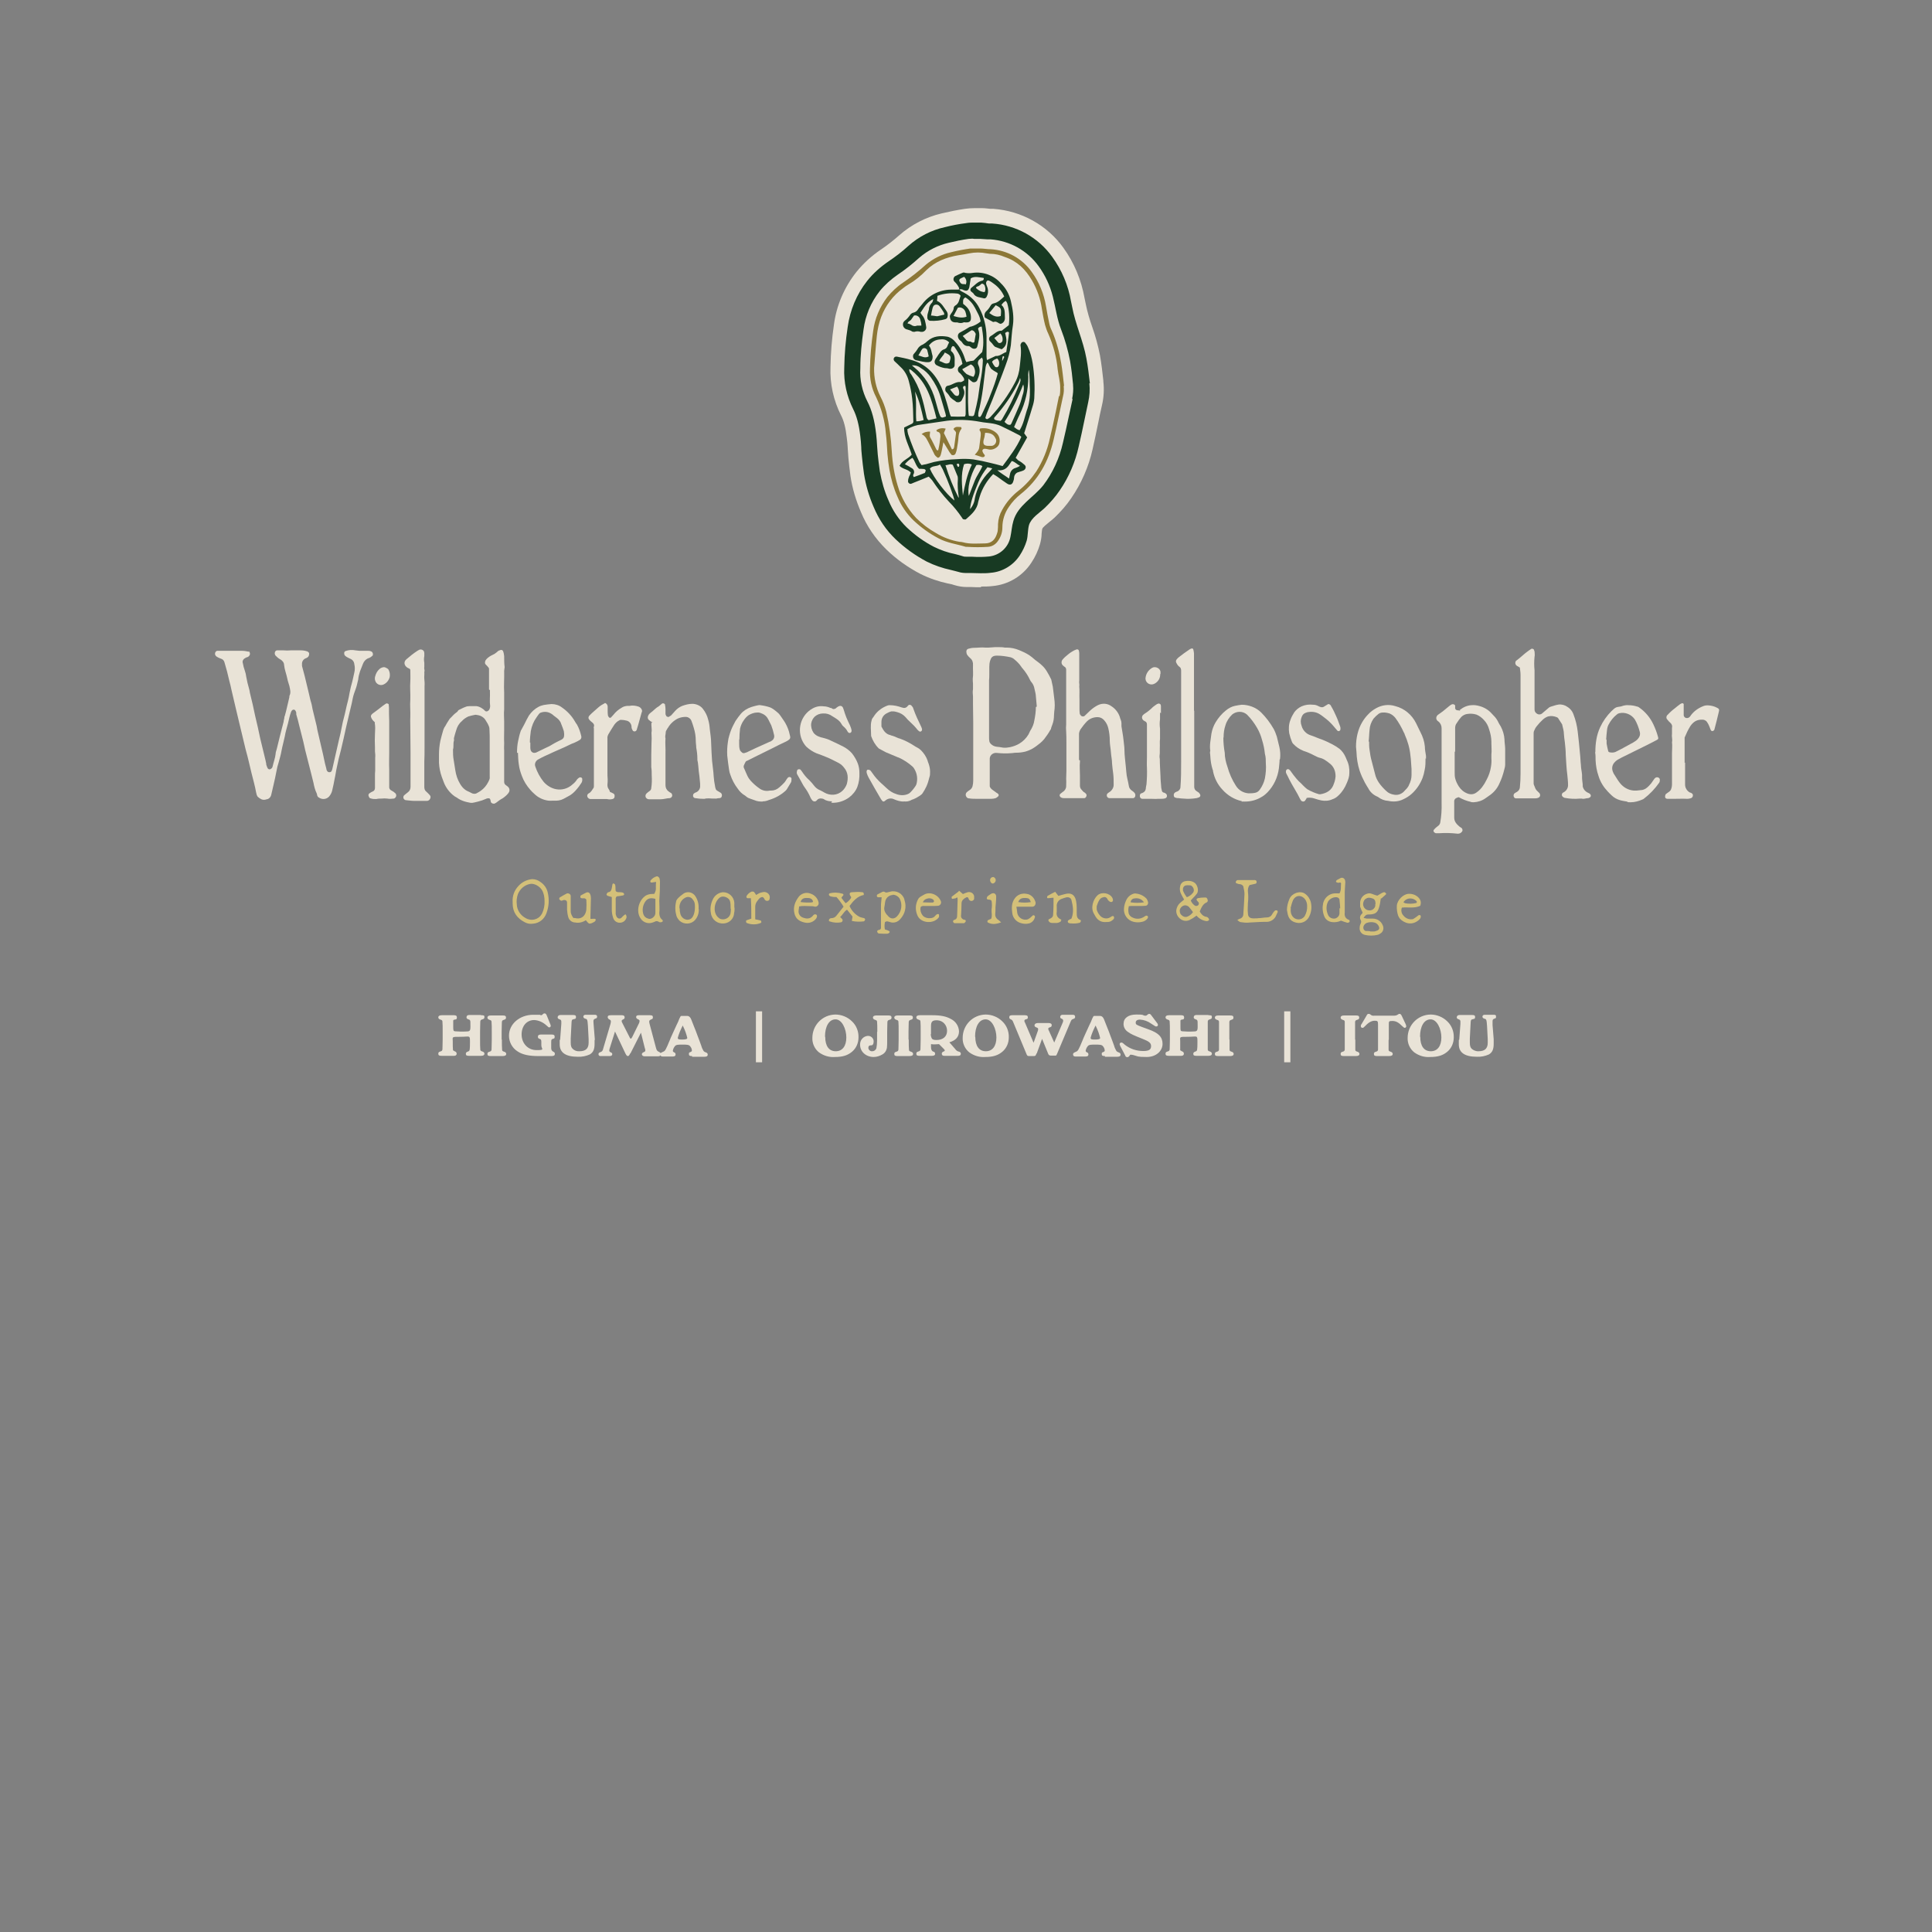 <?xml version="1.0" encoding="UTF-8"?>
<svg xmlns="http://www.w3.org/2000/svg" version="1.1" xmlns:xlink="http://www.w3.org/1999/xlink" viewBox="0 0 841.9 841.9">
  <rect x="0" y="0" width="841.9" height="841.9" fill="#808080" stroke="none"/>
  <defs>
    <style>
      .cls-1 {
        fill: #183a23;
      }

      .cls-2 {
        fill: #e9e3d7;
      }

      .cls-3 {
        fill: #fff;
      }

      .cls-4 {
        fill: none;
      }

      .cls-5 {
        clip-path: url(#clippath-1);
      }

      .cls-6 {
        fill: #8c7736;
      }

      .cls-7 {
        fill: #d4c079;
      }

      .cls-8 {
        clip-path: url(#clippath);
      }
    </style>
    <clipPath id="clippath">
      <rect class="cls-4" x="93.5" y="90.9" width="655.8" height="316.8"/>
    </clipPath>
    <clipPath id="clippath-1">
      <rect class="cls-4" x="190.9" y="440.7" width="461" height="22.2"/>
    </clipPath>
  </defs>
  <!-- Generator: Adobe Illustrator 28.6.0, SVG Export Plug-In . SVG Version: 1.2.0 Build 709)  -->
  <g>
    <g id="_レイヤー_1" data-name="レイヤー_1">
      <g id="_レイヤー_1-2" data-name="_レイヤー_1">
        <g id="_グループ_243">
          <g class="cls-8">
            <g id="_グループ_242">
              <path id="_パス_35" class="cls-3" d="M475.3,166.6v-.3c-.4-3.5-.8-7-1.5-10.7-1.4-7.7-4.8-14.8-6.2-22.4l-.5-2.4c-1.2-7-4-13.6-8.2-19.4-6.1-8.5-15.7-13.8-26.1-14.5h-1.4c-1.2-.2-2.3-.3-3.5-.4h-2.9c-1.1,0-2.3,0-3.4.2-3.2.4-6.4,1-9.5,1.8-5.9,1.3-11.3,4.1-15.8,8.1-2.7,2.5-5.6,4.7-8.7,6.8-3.5,2.4-6.7,5.2-9.3,8.5-4.6,5.8-7.5,12.8-8.5,20.1-.9,5.9-1.4,11.8-1.5,17.7-.3,6.3,1.1,12.5,3.9,18.1,1.5,3,2.5,6.6,3.1,11.8.2,1.5.3,3,.4,4.7,0,1.4.2,2.7.3,4.1.2,2.2.5,4.6.9,7.6.8,4.9,2.2,9.8,4.2,14.4,2.2,5.3,5.4,10.1,9.6,14.1,4,3.8,8.6,7.1,13.5,9.6,3.4,1.7,7,2.9,10.7,3.7,1.1.3,2.1.5,3.1.8,1.2.4,2.4.5,3.6.5h2c1.4,0,2.8.1,4.2.1s2.9,0,4.3-.2c5.2-.4,9.8-3.3,12.6-7.6,1.3-2,2.3-4.1,3-6.4.6-2.2.4-4.6,1-6.8,1-3.2,4.5-5.3,6.9-7.5,2.4-2.3,4.6-4.8,6.5-7.6,4-5.8,6.8-12.4,8.3-19.3.9-3.8,1.7-7.7,2.5-11.5.5-2.5,1.1-5.1,1.6-7.6.6-2.7.8-5.5.5-8.3M467.8,173.4c-.6,2.6-1.1,5.2-1.7,7.8-.8,3.7-1.6,7.5-2.5,11.2-1.5,6.7-4.4,13.1-8.6,18.6-4.1,5.3-11.1,8.7-13,15.5-.7,2.3-.8,4.7-1.3,7-.9,4.6-4.7,8-9.3,8.5-1.2.1-2.4.2-3.6.2s-2.6,0-3.9-.1h-2.2c-.6,0-1.2,0-1.7-.2-1.2-.4-2.4-.7-3.6-1-3.1-.6-6.1-1.7-9-3.1-4.3-2.2-8.3-5.1-11.9-8.5-3.4-3.3-6.1-7.3-7.9-11.7-1.8-4-3-8.3-3.8-12.6-.4-2.9-.7-5.2-.9-7.3-.1-1.3-.2-2.6-.3-3.9-.1-1.7-.2-3.4-.4-5-.7-6.1-1.9-10.5-3.8-14.2-2.3-4.5-3.4-9.5-3.1-14.5,0-5.7.6-11.3,1.4-16.9.8-6.1,3.2-11.9,7-16.8,2.2-2.7,4.9-5.1,7.8-7.1,3.3-2.2,6.4-4.7,9.4-7.4,3.7-3.2,8.1-5.4,12.8-6.5,2.9-.7,5.8-1.3,8.7-1.7.8,0,1.6-.2,2.4,0h2.6c1,0,2.1.2,3.1.2h1.4c8.4.6,16.1,4.8,21,11.7,2.9,4,5,8.5,6.2,13.3,1.2,4.7,1.8,9.7,3.5,14.3,1.7,4.4,3,9,3.9,13.7.6,3.4,1,6.9,1.3,10.2v.3c.2,2,0,4-.4,6"/>
              <path id="_パス_36" class="cls-3" d="M411.8,188.4l3.4,6.9c.8,0,.9-.6,1-1.1.3-2,.5-3.9.8-5.9.1-.9-.8-1.1-1.1-1.9.9-1.3,2.2-.8,3.3-.8.1.3.3.6.2.7-.8,1-1.2,2.2-1.3,3.4-.1,1.8-.4,3.5-.7,5.3-.1.7-.3,1.4-.6,2.1-.2.6-.9.9-1.5.7-.2,0-.4-.2-.5-.4-.5-.6-.9-1.2-1.2-1.8-.6-1-1.3-2.1-2.1-3.4-.4,1.9-.6,3.4-1,4.9-.2.8-.4,1.7-1.4,1.9-.8-.5-1.5-1.2-1.8-2.1-.7-1.4-1.4-2.8-2.1-4.2-.8-1.5-1.4-3.2-3.2-4,1.1-.9,2.4-1.2,3.7-1.1,0,.9-.4,1.7.1,2.6,1,1.7,1.8,3.5,2.7,5.3,0,.1.4.2.7.3.5-2,.8-4,1-6.1,0-1.1-.2-1.9-1.4-2.1-.1,0-.2-.3-.4-.6,1.2-.9,2.7-1.1,4.1-.7l-.8,1.9"/>
              <path id="_パス_37" class="cls-3" d="M425.2,197.6c1.1-1.1,1.7-2.1,1.8-3.1.2-1.5.4-3.1.6-4.6.1-1,.3-2.1-.5-2.9,0,0,.2-.7.4-.7,2.5-.4,5,.3,6.9,1.9,1.3,1.1,1.8,2.9,1.4,4.5-.1.6-.4,1.1-.9,1.6-1.1,1-2.6,1.5-4,1.1-.3,0-.6-.2-.9-.2-.5,0-1-.2-1.4.3-.4.4-.2,1,.4,1.9.1.1.3.3.4.5.2.3-.2.9-.6.9h-.6c-.9-.3-1.7-.6-3-1M429.7,188c-.1.8-.2,1.4-.3,1.9s-.3,1-.4,1.5c-.3,1.7.2,2.3,1.9,2.3h1.6c1.2-.1,2.1-1.2,2-2.4,0-.3-.1-.6-.3-.9-.9-1.9-2.4-2.4-4.6-2.4"/>
              <path id="_パス_38" class="cls-3" d="M464.1,167.8c-.4-3.4-.7-6.8-1.3-10.2-.8-4.8-2.1-9.6-4.1-14.1-.5-1-.9-2.1-1.1-3.2-.5-2.4-1-4.9-1.4-7.4-.9-5.4-3-10.5-6.2-14.9-4.2-5.9-10.8-9.5-18-9.9-1.5,0-2.9-.3-4.4-.3h-4.4c-2.8.4-5.5.9-8.3,1.6-4.1.9-7.9,2.8-11.1,5.5-3.1,2.8-6.4,5.4-9.8,7.7-2.6,1.7-4.9,3.9-6.9,6.3-3.3,4.3-5.5,9.4-6.2,14.8-.8,5.5-1.3,11-1.4,16.5-.2,4.3.7,8.6,2.7,12.4,2.3,4.9,3.8,10.2,4.2,15.6.4,3,.5,6,.7,9,.2,2.4.5,4.8.9,7.1.7,4,1.8,7.9,3.5,11.6,1.6,3.9,4,7.4,7,10.3,3.3,3.1,6.9,5.7,10.9,7.8,3.7,2,7.9,2.5,11.9,3.7h.6c3,.2,6,.2,9,0,1.8-.1,3.4-1.1,4.4-2.6,1.2-1.7,1.9-3.7,1.9-5.8,0-3.3,1-6.4,2.9-9.1,1.4-2.1,3.1-3.9,5.1-5.5,7.7-6.1,12.1-14.2,14.3-23.6,1.5-6.3,2.7-12.6,4.1-18.9.4-1.5.5-3.1.3-4.7M461.9,171.9c-.4,2.3-1,4.6-1.4,6.9-.8,3.9-1.7,7.8-2.6,11.7-1.1,5.1-3.1,10-5.9,14.4-2.1,3.1-4.6,5.9-7.6,8.3-3,2.3-5.4,5.2-7.3,8.5-1.1,1.9-1.7,4-1.8,6.2,0,.8,0,1.7-.1,2.5,0,.6-.2,1.2-.4,1.8-.8,2.5-2.4,4.1-5.2,4.1s-6.5.4-9.6-.5c-.5-.1-1-.2-1.5-.2-3.6-.6-7.1-1.8-10.2-3.7-3.2-1.8-6.1-4-8.7-6.6-3.7-4-6.5-8.8-8-14-1.5-4.9-2.4-9.9-2.6-15-.3-5.8-1.1-11.6-2.4-17.3-.6-2.3-1.5-4.6-2.6-6.7-1.9-3.8-2.8-8.1-2.7-12.4.4-4.7.7-9.3,1.2-14,.3-2.8.9-5.6,1.9-8.2,1.9-5,5.2-9.4,9.5-12.5.7-.6,1.5-1.1,2.3-1.6,2.9-1.7,5.5-3.8,7.8-6.2,4-3.9,8.8-5.7,14.2-6.6,1.5-.2,3.1-.5,4.6-.8,2.5-.5,5-.5,7.5,0,.5,0,1,.2,1.5.2,2.2,0,4.3.5,6.4,1.4,5.4,1.8,9,5.4,11.8,10.2,2.2,3.8,3.7,8,4.3,12.3.4,2.4.8,4.7,1.4,7,.4,1.3.8,2.6,1.4,3.8,2.2,5,3.6,10.2,4.1,15.6.3,2.6,1.1,5.2,1.1,7.9s-.1,2.6-.3,3.9"/>
              <path id="_パス_39" class="cls-3" d="M418.4,125.1c-.5-1.1-1.2-2.1-2.1-2.9-.6-.6-.5-1.6.1-2.2,0,0,.2-.2.3-.2,1-.5,2.1-1,3.1-1.4.4-.2.8-.2,1.2,0,1.1.2,2.3.2,3.4,0,4.5-.6,9.1,1.1,12.1,4.5,2.2,2.1,3.7,4.8,4.4,7.8.8,3.5,1.4,6.9.9,10.5-.5,2.9-.6,5.8-.9,8.7-.4,3-1.2,5.9-2.3,8.8-1.8,5-3.8,9.9-5.7,14.9-.8,2-1.7,4-2.5,6-.2.6-.4,1.2-.6,1.8,0,.1.1.4.3.5s.4.2.6.1c.5-.2.9-.5,1.3-.9,4.2-4.5,7.8-9.5,10.7-15,1.2-2.2,1.9-4.7,2.1-7.2.3-3,.8-6,.3-9v-.3c.2-.4.3-.8.6-1,.4-.3,1.1-.3,1.4.1.5.6,1,1.3,1.3,2.1,1,2.2,1.6,4.5,2,6.9.8,5.1,1,10.2.7,15.3-.1,1.2-.4,2.5-.8,3.7-1.1,3.8-2.4,7.5-3.6,11.5l1.3,1.8-5,8.9c.4.4.7.7,1.1,1.1.5.3,1.1.6,1.6,1,.7.7,2,1.2,1.6,2.4-.3,1-1.4,1.2-2.3,1.5-.2,0-.4.1-.6.2-1.2.2-2,1.2-2.1,2.4,0,.5-.1,1-.3,1.5-.4,1.6-1.5,2-2.8,1.1-1.4-.9-2.7-1.9-4.1-2.9-.6-.4-1.2-.8-1.9-1.2-2.7,2.8-4.8,6.2-5.9,9.9-.2.7-.4,1.4-.6,2.1-.5,3.5-3,5.6-5.4,7.7-.2.2-.8,0-1.1,0-.3-.2-.5-.4-.6-.7-1.7-2.5-3.6-4.9-5.7-7-2.7-2.9-5.1-6-7.3-9.3-.5-.6-1-1.1-1.5-1.6-2.2.9-4.3,1.8-6.4,2.6-.4.2-.8.3-1.2.5-.6.2-1.2-.2-1.4-.8v-.4c0-.5.1-1,.3-1.5.1-.4.3-.8.5-1.1s.3-.8.4-1.1c-1.4-1.5-3.5-1.4-4.9-2.9,1.1-2.4,3.8-3,5.3-4.9-1.2-3.8-3.4-7.4-3.3-11.8,1.1-.5,2.2-1.1,3.3-1.6.5-.2.8-.7.7-1.3-.1-3.2-.1-6.5-.5-9.7-.3-2.6-.8-5.1-1.5-7.7-.6-2.3-1.8-4.5-3.6-6.1-.8-.8-1.6-1.6-2.5-2.4-.4-.3-.6-.9-.4-1.4s.7-.8,1.3-.7c2,.4,4.1.8,6.1,1.4,6.5,1.7,10.6,6,13.3,11.9.7,1.7,1.4,3.5,1.9,5.3.7,2.1,1.2,4.2,1.8,6.3.1.4.3.8.5,1.2,2,.1,4,.1,6.1,0,.2-.4.3-.8.3-1.1v-11.3c0-.3,0-.6-.1-.9h-.6c-.4.2-.5.6-.4,1h0c1.1,1.8.3,3.4-.5,5-.4.9-1.4,1.3-2.3,1-.2,0-.4-.2-.6-.4-.8-.5-1.5-1-2.2-1.7-.5-.8-1-1.5-1.7-2.2-.9-.8-.5-2.7.6-2.8,2-.3,3.5-1.9,5.6-1.6.5,0,1.1-.5,1.5-.7.2-.9-.3-1.3-.6-1.8-.3-.4-.6-.8-.9-1.2-.2-.2-.5-.4-.7-.6-.6-.8-.5-1.9.2-2.5.5-.4,1-.8,1.4-1.1-.3-1.8-1-3.5-1.9-5-.5-.9-1.1-1.7-1.7-2.6,0-.1-.4-.1-.7-.2-.3.3-.5.6-.6,1s-.2,1,0,1.2c1.6,1.3,1.6,3,1.5,4.8v1.3c0,.9-.8,1.6-1.8,1.6h-.4c-.7-.2-1.4-.3-2.1-.3-1.3-.2-2.6-.7-3.8-1.4-.6-.5-.8-1.3-.5-2,.2-.5.5-.9.8-1.3.5-.8,1-1.6,1.6-2.3.4-.5.8-.9,1.4-1.1.8-.2,1.5-.8,1.7-1.6.2-.5.4-1,.7-1.5-.9-1-2.3-1.5-3.6-1.3-2.1,0-4,1-5.2,2.7,1.1,1.3,1.1,3,1.6,4.6,0,.5,0,1-.2,1.5-.2.6-.7,1-1.4,1.1-1.9.2-3.7-.5-5.5-.8-1-.2-1.6-1.1-1.4-2.1,0-.3.2-.6.5-.9.5-.5.9-1.1,1.3-1.7.5-1,1.4-1.8,2.5-2.2.7-.4,1.4-.9,2-1.5,2.5-2.2,5.5-2.4,8.6-1.9,1.4.3,2.7,1.2,3.6,2.4,1.8,2,3.2,4.4,4,7,.2.6.4,1.2.7,1.7.7-.2,1.3-.4,1.9-.5.4,0,.8-.1,1.3-.2l3.7-3.7c.9-3.7.4-7.4-.2-11.1-.7,0-1.4.3-1.6,1,1.1,2.6.3,5.1-.3,7.6-.2,1.1-1.5,1.4-2.5.7-.4-.3-.9-.8-1.3-.8-1.5.1-2.3-.7-3-1.8-.2-.3-.6-.5-.9-.8-1.1-1.1-1.1-2.8.3-3.4,1.3-.7,2.6-1.4,3.8-2.2.3-.2.6-.3.9-.3,1.4-.4,2.8-1.1,4.1-2.2-.2-2.2-1.5-4-2.4-5.9-1-1.9-2.4-3.5-4.2-4.6-1.3.6-1,1.7-1,2.8.6.4,1.1.9,1.6,1.4,1.2,1.3,1.9,3.1,1.8,4.9,0,1.3-.7,1.8-2,1.8s-.9-.2-1.2,0c-.9.4-1.9.3-2.7,0h-.6c-1.9,0-2.6-.9-2.7-2.8.4-1.2,1.6-2,1.7-3.5,0-.4.3-.8.6-1,1.8-1,1.8-2.8,2.4-4.3-.3-.6-1-1-1.7-1-2.8-.3-5.7,0-8.4,1,0,.7-.1,1.4-.2,2.2,2.1.9,3,2.9,4.2,4.5.5.7.6,1.6.4,2.4,0,.5-.5,1-1,1.1-2.1.6-4.3.8-6.4.7-.8,0-1.4-.6-1.4-1.4s0-1.2.2-1.8c.2-.6.3-1.2.5-1.8,0-1.2.6-2.2,1.4-3,.3-.3.3-.9.5-1.5-2.2,1.2-3.2,2.2-5.6,6,.2.3.4.6.6.9,1.4,1.5,1.6,3.4,1.9,5.2.2,1-.5,2-1.6,2.2h-.8c-.9-.3-1.9-.3-2.7,0-.4,0-.8,0-1.1-.2-.6-.4-1.3-.6-2-.8-1.2-.2-2.1-1.3-1.9-2.5,0-.5.3-.9.7-1.3,1-.7,1.8-1.7,2.5-2.7.4-.5.9-.8,1.5-.9.8-.2,1.5-.8,1.9-1.5.5-.8,1.2-1.4,1.8-2.2,2.9-3.9,7.5-6.2,12.4-6.3h3.8c.6.8,1.5,1,2.3,1.5,2.7,1.5,5,3.8,6.4,6.6,2,3.8,3,8,3.1,12.3v8.8c0,.5.1,1,.2,1.5l3.9-1.8c1.8.2,3-1.2,4.6-1.7.4-2.9.9-5.6,1.2-8.4,0,0-.2-.4-.3-.4h-.6c-.3.2-.5.3-.8.5.7,2.8,1.3,5.3-1.5,7.1-.9-.3-1.6-.6-2.4-.9-.5-.1-.9-.5-1.2-.9-.4-.6-.9-1.1-1.4-1.6-.6-.5-.7-1.5-.1-2.1.1,0,.3-.3.4-.3,1.5-.8,2.7-2.4,4.6-2.3.2,0,.4-.2.5-.3.9-.7,1.8-1.4,2.7-2.1.4-3.2.2-6.5-.7-9.6-.2-.4-.4-.7-.6-1-.8.4-1.4,1-1.9,1.8,1.7,1.4,1.4,3.5,1.5,5.5.1,1.2-.6,2.4-1.8,2.7-1,0-1.8-1.4-3.1-.8-.1,0-.4,0-.6-.2-1.1-.6-2.2-1.2-3.2-1.7-.4-.9-.2-2,.5-2.7.8-.7,1.4-1.5,1.9-2.4.3-.6.8-1,1.4-1.1,2-.4,3.2-1.8,4.6-3-.9-2.1-2.4-4-4.3-5.4-.7-.5-1.3-1-2.1-1.4-.4-.2-.8-.3-1.1,0-.3.3-.4.7-.4,1.1.1.7.5,1.4.7,2.1.3,1.2.2,2.5-.4,3.6-.2.5-.7.9-1.2.8-1.6-.5-3.6-.3-4.6-2-.2-.3-.6-.5-.9-.8-.5-.3-.6-1-.2-1.5l.2-.2c1.5-1.1,2.6-2.6,4.6-3.1.4,0,.8-.4.8-.8s0-.2-.1-.4c-1.9-.2-3.8-.9-5.6.2-.2,1.4-.4,2.6-.6,3.8-.4,1.5-1,1.9-2.5,1.3-.6-.4-1.4-.5-2.1-.2M444.4,165.8c-.2.5-.4.8-.6,1.2-2.6,5.1-5.9,9.8-9.7,14.1-.3.3-.7.6-.4,1.2.8.7,1.9.5,2.7.7.2-.2.4-.4.6-.6,2.9-4.8,5.4-9.9,7.5-15.1.2-.5.4-.9.5-1.4.2-.5.1-1.1-.1-1.6-.1.5-.3,1-.5,1.5M445.6,190c-.3-.3-.7-.7-1.1-.9-2.6-1.3-5.2-2.7-7.8-3.9-1.5-.7-3.1-1.1-4.8-1.3-2.1-.2-4.1-.5-6.2-.9-4.7-.7-9.6-.7-14.3.1-3.2.5-6.4.9-9.6,1.4-2.1.2-4.1.9-6,2,0,.7.1,1.4.3,2.1,1.4,4.2,3.1,8.4,5,12.4.3.4.6.9.9,1.2.7-.2,1.3-.3,1.9-.4,1.2-.3,2.4-.7,3.6-1,3.3-.7,6.6-1.1,9.9-1.2,2.4-.2,4.8-.2,7.2.1,2.5.4,4.9.9,7.3,1.5,1.8.4,3.6.9,5.4,1.4,3-4.1,6.1-8,8.2-12.8M430.5,157.8c-.3.5-.5,1.1-.6,1.7-.3,2.2-.5,4.3-.8,6.5-.4,3.7-1,7.4-1.8,11.1-.2.9-.5,1.8-.6,2.7v1.2c0,.1.3.2.5.3h.3c.3-.3.5-.6.7-1,1.3-2.9,2.8-5.8,3.9-8.9,1.2-3,2.3-6,3.1-9.1-.3-.3-.5-.5-.8-.6-.7-.4-1.4-.8-2.1-1.4-.5-.7-.9-1.4-1.2-2.1,0-.2-.3-.3-.6-.5M422.4,164.6c-.3,7.6-.2,14,.2,16.1,2.1.3,2.2.3,2.6-1.5.5-2.1,1-4.2,1.4-6.4.5-3.1.8-6.2,1.4-9.2.4-2.4.6-4.7.7-7.1,0-.4-.2-.8-.4-1.2-.4.3-.6.5-.9.7-.9.6-1.1,1.8-.6,2.7,1,2.2.3,4.5-.6,6.6-.4.7-1.4,1-2.1.6h0c-.5-.3-1-.8-1.7-1.4M408.5,181.9c-.3-1.1-.5-2.1-.8-3.1-1.1-4-2.3-8-4.5-11.6-1.5-2.5-3.5-4.7-5.8-6.5-.3-.1-.5-.3-.8-.3,0,.9.3,1.7.9,2.3,1.8,2.8,3.3,5.8,4.3,9,.9,2.9,1.6,5.8,2.2,8.7.2.8.2,1.7,1.1,2.2l3.4-.8M397.8,158.7c.3.3.6.6.9.8,4.6,3.7,7.8,8.8,9.3,14.5.4,1.3.7,2.6,1.1,3.9.3,1,.6,2,1,2.9.2.5.8.8,1.3.6.4-.1.8-.3,1.2-.4,0-.5-.1-.9-.2-1.3-.7-2.5-1.5-5-2.2-7.5-.9-3-2.4-5.8-4.2-8.3-1.1-1.6-2.6-3-4.3-4-1.1-.9-2.4-1.3-3.8-1.2M405.6,203.7c1.6,3.9,7.1,11.1,10.7,13.9-.3-1.9-2.7-8.3-5.1-13.6-.3-.6-.7-1.2-1.2-2.1-1.4,1-3.2.4-4.3,1.7M442.3,185.6c.4.3.8.6,1.2.9.4.2.8.4,1.2.5,1.7-2.7,2.2-5.6,3.1-8.5,1.1-2.9,1.5-6.1,1.4-9.2-.2-2.9,0-5.8-.5-8.7-.2,1-.3,2.1-.2,3.1,0,5.6-1.2,11.2-3.7,16.3-.9,1.8-1.6,3.6-2.5,5.6M438.2,183.4c.8.8,1.5,1.4,2.5,1.2.2-.2.4-.4.5-.7,1.2-2.7,2.4-5.3,3.5-8,.7-1.6,1-3.4,1.6-5,.3-1.2.4-2.5,0-3.8-2.2,5.7-4.9,11.2-8.2,16.4M412.4,202.2c1.5,4.9,3.4,9.6,5.7,14.2,0,0,.1-.2.1-.3-.4-2.6-.6-5.2-.4-7.8,0-.4,0-.8-.1-1.2-.7-1.7-1.4-3.4-2.1-5.1-1.2-.5-2.1.2-3.1.2M425.8,202.3c-2.5,4.2-4,10.3-3.2,13.3.9-2.3,1.7-4.5,2.6-6.6s2.4-4.1,3.3-6.3c-.8-.5-1.8-.7-2.7-.4M394.8,201.8c1,.5,2.1,1.1,3,1.7,1,.5,1.3,1.7.8,2.6h0c-.3.4-.2.9.1,1.3l4.5-1.7s.2,0,.3-.1c.2-.3.3-.7.4-1.1,0-.2-.4-.5-.6-.6-.8-.1-1.6-.1-2.3-.1-1.5-1.4-1.7-3.4-2.9-4.8-1.2.7-2.3,1.6-3.2,2.7M420,215.4c.9-4.6,1.8-9.1,3.9-13.5-1.1-.5-2.3-.5-3.4-.1-1.5,4.5-.9,9.1-.5,13.6M402.9,182.5c-1-4.3-1.8-8.5-3.8-12.4.9,4.3.2,8.7.6,13,1.1,0,2.2-.2,3.2-.6M440.1,208.1c.2-.9.3-1.4.4-1.9.2-1.4,1.2-2.5,2.5-2.8.6-.2,1.3-.5,1.9-.9-1.4-.7-2.2-1.8-3.6-2.1-.5.7-.9,1.3-1.3,1.9-1.2,1.7-2.9,2.4-5,2.1,1.6,1.4,3.3,2.3,5.2,3.7M423,221.5c1.2-1.3,2-3,2.2-4.8.9-4.4,3.1-8.4,6.3-11.6.4-.4.8-.9,1.3-1.5l-2.1-.5c-1.6,2-3,4.2-4,6.6-2.4,5.7-3.4,9-3.6,11.8M406,137.1c.9,0,1.7.2,2.6.3h.3c1-.2,2-.5,3-.7,0-.3-.1-.6-.2-.9-.6-1-1.2-1.9-1.9-2.8-.5-.6-1.2-.8-1.9-.6-.7.2-.9.8-1.1,1.4-.3,1.1-.5,2.2-.7,3.3M420,145.9c.5.5,1,1.1,1.5,1.7.3.5,1,.8,1.6.7.7,0,1.2.9,2,.3.2-1.2.4-2.4.6-3.6-.4-.8-.8-1.5-1.8-1.6l-4,2.6M424.7,163.8c.7-1,.9-2.2.5-3.4-.2-.9-.8-1.7-1.7-2l-3.7,2.1c.5.8,1.2,1.5,1.9,2.1.9.5,1.9.9,2.9,1.2M421.6,137.7c-.3-2-.6-2.9-1.5-3.6-.7-.5-1.5-.6-2.3-.3l-1.9,3.6c2,.6,3.8,1,5.7.3M398.7,137c-.4.6-.8,1.1-1.2,1.7-.4.7-1.5.8-1.6,1.8.5,0,1,.2,1.5.5.7.6,1.7.8,2.6.4h1.9c0-.9-.2-1.8-.5-2.7-.3-1.2-1.5-2-2.7-1.7M431.5,136c1.6,1.2,3.1,2,5,1.3.3-3.4.2-3.5-2.2-4.7l-2.8,3.4M412.1,153.1c-.6,1.5-1.9,2.3-2.4,3.7,1.6.4,2.8,1.8,4.4.7.9-2.8.8-3-2-4.4M400.6,154.4c1.5.3,2.8,1.4,4.5.4-.2-1-.4-1.9-.7-2.9-.3-.4-.7-.7-1.2-.7s-.8.2-1,.5c-.6.8-1,1.7-1.6,2.7M429.4,126.9c.5-.8.5-1.7.2-2.6-.1-.7-.7-1.2-1.4-1.2-.3.3-.7.6-1.1.9-.4.4-1.3.2-1.4,1,1.1,1.1,2.3,1.7,3.8,1.8M417.4,168l-2.9,1.2c.4.5.9,1.1,1.3,1.6.2.3.5.6.7.9.3.2.7.4,1.1.3.6,0,.7-.6.8-1.2,0-1.1-.3-2.1-1-2.9M433.6,146.7c.6.7,1.2,1.4,1.8,2.1.5.4,1.2.2,1.6-.3,0-.1.1-.2.2-.3.3-1.2,0-2.5-.9-3.4l-2.6,2M434.9,155.7c-.8.4-1.7.6-2.2,1.5.3.7.7,1.4,1.2,2,.3.3.7.4,1.1.3.4-.2.6-.5.7-.9.3-1.1,0-2.3-.9-3M420.6,120.1c-.6.3-1.2.5-1.7.8-.4.2-.6.7-.4,1.1h0c.3.7.7,1.3,1.6,1.3s.8,0,1.1.2c.6-1.1.3-2.5-.6-3.3M417.4,201.8c.1.4.3.8.5,1.1.1,0,.3.1.4,0,.3-.4.3-.9,0-1.3-.2-.1-.5,0-.9.1M437.2,156.7c.5-1,.7-1.3.8-1.6,0,0-.1-.3-.2-.4-.2,0-.4.1-.5.2-.1.6-.2,1.2-.2,1.8"/>
              <path id="_パス_40" class="cls-2" d="M108.3,283.6c.5.5.7,1,.6,1.6-.2.6-.6,1-1.2,1.2-.3,0-.6.2-.9.4-.8.4-1.3,1.3-1,2.1.2,1.2.5,2.3.9,3.4.3.9.5,1.7.6,2.6.3,1.7.7,3.4,1.2,5.1.2.6.3,1.2.4,1.9.4,1.7.8,3.3,1.2,5,.4,1.7.7,3.4,1.1,5.1.8,3.2,1.5,6.5,2.2,9.8.8,3.3,1.6,6.6,2.4,9.9,0,.4.2.7.2,1.1,0,.6.3,1.1.5,1.7s.8.9,1.3.7c0,0,.2-.1.3-.2.4-.2.6-.6.7-1,.4-1.8,1.1-3.6,1.3-5.4,0-.7.3-1.5.5-2.2.4-1.8.9-3.5,1.3-5.3.6-2.2,1.1-4.4,1.7-6.6,0-.5.2-1,.3-1.6,0-.3,0-.6.2-.9.8-2.7,1.3-5.5,2-8.2v-.5c.8-1.5.3-2.9,0-4.4-.3-1.1-.7-2.1-.9-3.2-.4-2-1.2-3.9-1.4-5.9,0-1.1-.8-2-1.7-2.5-.8-.4-1.4-1-2-1.6-.5-.6-.5-1.5,0-2,.2-.2.4-.3.7-.3h2.7c1.1.1,2.2.1,3.3,0h4.1c1,0,1.9.1,2.8.4.2,0,.4.2.6.3.3.2.5.6.4,1,0,.8-.5,1.4-1.3,1.7-1,.3-1.7,1.2-1.8,2.2v1.2c.4,1.5.8,3,1.2,4.5.6,2.6,1.3,5.3,1.9,7.9.3,1.2.5,2.4.9,3.6.3.9.4,1.9.6,2.8.6,2.5,1.2,5,1.8,7.4.1.6.2,1.2.3,1.7.7,2.9,1.3,5.7,2,8.6.7,2.7,1.1,5.5,1.9,8.2,0,.3.1.5.2.8.2.5.7.9,1.3.8.3,0,.6-.2.8-.5.1-.2.2-.5.3-.8.5-2.1.9-4.1,1.4-6.2.5-2.3,1.1-4.7,1.6-7,.2-.8.4-1.7.6-2.5.5-2.2.8-4.4,1.4-6.5.7-2.5,1.1-5,1.8-7.5.3-1.1.5-2.3.7-3.4.3-1.3.5-2.6.9-3.9.5-1.7.8-3.4,1.2-5.1.3-1.2.3-2.4,0-3.7-.1-1.1-.8-2-1.9-2.4-.6-.3-1.3-.6-1.8-1-.5-.3-.8-.9-.7-1.5,0-.4.3-.7.6-.8,1.4-.5,2.8-.6,4.3-.3.6,0,1.2.2,1.7.2h3.7c.4,0,.8,0,1.3.2.7.2,1,.9.9,1.5,0,.3-.2.5-.5.7-.3.3-.7.5-1.1.7-.2.1-.4.1-.6.2-1,.5-1.7,1.3-2.1,2.3-.4,1.1-.9,2.2-1.3,3.3-.4,1.2-.7,2.4-.8,3.6-.2.8-.4,1.6-.6,2.5-.3,1.2-.8,2.4-1.2,3.6-.5,1.4-.7,2.8-1,4.2-.8,3.5-1.7,7-2.5,10.6-.7,3.2-1.4,6.4-2.2,9.7-.3,1.3-.7,2.6-1,3.9-.3,1.2-.5,2.5-.8,3.7-.4,1.7-.6,3.5-1,5.2-.3,1.6-.6,3.2-1,4.8-.2,1-.7,2-1.4,2.8-1.2,1.3-3.1,1.4-4.5.4-.4-.2-.6-.6-.7-1,0-.3-.1-.5-.2-.8-.7-1.4-1.1-3-1.4-4.6-.2-.9-.5-1.9-.7-2.8-.1-.4-.2-.8-.3-1.2-.9-3.4-1.7-6.8-2.6-10.2-.3-1.2-.5-2.4-.8-3.6-.6-2.4-1.2-4.7-1.8-7.1-.4-1.7-.8-3.3-1.3-4.9v-.6c0-.3-.1-.6-.3-.9-.2-.5-.7-.7-1.2-.5,0,0-.2.1-.3.2-.2.2-.4.5-.5.8-.6,1.6-.9,3.3-1.3,4.9-.5,1.9-1.1,3.8-1.4,5.7-.4,2-1,4-1.4,6.1-.3,1.8-.8,3.5-1.3,5.3-.4,1.2-.7,2.4-.9,3.6-.4,2-.8,4.1-1.3,6.1-.3,1.4-.7,2.9-1,4.3-.2,1-1,1.9-2,2-.8.3-1.6.3-2.3,0-.6-.3-1.2-.7-1.7-1.2,0-.2-.2-.4-.3-.6l-.3-1.2c-.5-2.8-1.3-5.6-2-8.4s-1.1-4.8-1.7-7.1c-.6-2.2-1.2-4.4-1.7-6.7-.2-.8-.4-1.7-.6-2.5-.4-1.7-.8-3.3-1.2-5-.5-2.2-1.1-4.5-1.6-6.7-.6-2.7-1.3-5.4-1.9-8.1-.3-1.4-.6-2.8-1-4.2-.6-2.7-1.3-5.4-2.1-8-.2-.8-.8-1.4-1.6-1.6-.6-.2-1.2-.5-1.7-.8-.3-.2-.6-.5-.7-.8-.3-.6,0-1.4.5-1.7,0,0,.2,0,.3-.1h10.9c1,0,2,.2,3,.4"/>
              <path id="_パス_41" class="cls-2" d="M431.3,342.7c.4,1.2,1.6,1.7,2.6,2.5.3.3.7.4,1,.7.4.3.4.9,0,1.2h0c-.3.3-.7.5-1,.7-.7.2-1.3.3-2,.3h-6c-1.2,0-2.4,0-3.7-.2-.6,0-1.1-.5-1.3-1.1-.2-.6,0-1.2.4-1.6.4-.3.7-.6,1.2-.9.7-.4,1.1-1,1.3-1.7.2-.8.3-1.6.3-2.4v-25.5c0-2.7-.1-5.3-.1-8v-3.2c-.1-1-.2-2.1,0-3.2v-2.4c-.1-.7-.1-1.5-.1-2.2.3-2,0-3.9.1-5.9.1-1.1-.3-2.3-1.2-3-.5-.4-.9-.9-1.3-1.4-.3-.5-.4-1-.4-1.5s.3-1.1.9-1.2c.8-.2,1.5-.4,2.3-.4,1.7,0,3.4-.3,5.1-.1,1.9.1,3.7-.3,5.6-.2,1,0,1.9,0,2.9.2h.8c1.9,0,3.7.4,5.4,1.1,1.5.6,3,1.3,4.4,2.2.9.6,1.7,1.3,2.5,2,1,.8,2.1,1.5,3,2.4.9.8,1.6,1.7,2.2,2.7.7,1.1,1.3,2.3,1.9,3.5.1.5.2.9.3,1.4.3,1.1.5,2.3.6,3.5.1,1.1.3,2.2.4,3.3.3,2,.3,3.9,0,5.9,0,.5-.1,1-.1,1.4,0,1.4-.2,2.8-.7,4.1-.2.6-.5,1.2-.6,1.8,0,.2,0,.3-.2.4-.8,1.5-1.8,2.9-2.8,4.2-.5.6-1.1,1.2-1.7,1.7-1.1.9-2.3,1.8-3.5,2.5-.9.5-1.9.9-2.9,1.2-1.2.3-2.5.5-3.8.5s-1.7.2-2.5.2c-2.1.2-4.2.1-6.2-.1-1.5-.2-2.9.8-3.1,2.3v11.9M451.8,307.9c-.1-1.5-.3-3-.4-4.4,0-1.1-.4-2.2-.6-3.3-.2-1.1-.6-2.1-1.3-2.9-.3-.3-.5-.7-.7-1.1-.8-1.7-1.9-3.4-3.1-4.8-.3-.3-.5-.6-.7-.9-.8-1.2-1.8-2.2-2.9-3.1-.5-.5-1.1-.8-1.8-1-1.9-.4-3.9-.7-5.9-.7s-2.5.9-2.9,2.1c-.3.9-.4,1.9-.4,2.8v3.4c0,.8,0,1.6-.1,2.4v25.1c0,.4,0,.9.1,1.3,0,.5.3,1,.7,1.4.7.7,1.6,1.1,2.5,1.2s1.9.2,2.8.4c1,.1,2,0,3-.2,1.4-.3,2.8-.8,4-1.5,1.7-1,3.1-2.4,4.1-4.1.4-.8.7-1.6,1.2-2.3.6-1.1,1.1-2.3,1.3-3.6.4-2,.7-4,.7-6"/>
              <path id="_パス_42" class="cls-2" d="M213.1,300.5v-9c0-.3-.1-.5-.3-.7-.4-.5-.8-.9-1.2-1.3-.3-.3-.3-.8-.2-1.2.1-.5.4-.9.7-1.2.7-.7,1.6-1.3,2.5-1.7.7-.3,1.3-.7,1.9-1.2.3-.3.5-.5.9-.7.3-.1.6-.2.9-.3.4,0,.8.2.9.5.3.7.4,1.4.5,2.2,0,1.6,0,3.2.2,4.8,0,.5-.2,1.1-.2,1.6.1,3.2-.2,6.4,0,9.6v7.2c-.2,1.8,0,3.6,0,5.4v3.5c0,1.9-.1,3.8,0,5.8,0,1.1-.1,2.1,0,3.2v13.7c0,.5.2,1.1.7,1.4.3.2.5.4.8.6.9.7,1.1,1.9.4,2.8,0,0-.2.2-.2.3-.7.8-1.5,1.5-2.4,2.1-1,.5-1.9,1.2-2.8,1.9-.2.1-.4.2-.5.3-.7.3-1.5,0-1.8-.6h0c-.1-.4-.1-.8-.3-1.2,0-.2-.2-.3-.4-.4-.5-.1-1,0-1.4.2-1.1.5-2.3.9-3.5,1.2-2.6.6-2.4.8-4.9.2-1.3-.3-2.6-.8-3.7-1.5-.5-.4-1.1-.7-1.6-1-2.1-1.5-3.8-3.7-4.7-6.1-.3-.8-.6-1.6-.9-2.4-.7-2-1.1-4-1.2-6.1v-3.7c0-2,.2-3.9.6-5.9.4-1.6.8-3.2,1.3-4.8.2-.6.5-1.2.9-1.7.4-.7.8-1.5,1.3-2.2.3-.5.6-1,1.1-1.4.8-.9,1.6-1.7,2.6-2.4.2-.1.4-.4.5-.6s.3-.3.5-.4c.9-.4,1.7-.9,2.6-1.2.6-.3,1.3-.4,2-.4h2.9c.9.1,1.8.5,2.5,1,.4.2.7.5,1,.8s.6.6,1.1.5c.6-.2,1-.6,1.2-1.2.1-.4.2-.7.2-1.1-.3-2.1,0-4.3-.1-6.4v-.6h0M213.3,318.3c0-.6,0-1.3-.3-1.9-.3-.8-.8-1.6-1.3-2.4-.7-1.3-2.1-2.2-3.6-2.4-.4,0-.7-.2-1.1-.1-1,.2-2,.4-2.9.7-1.1.5-2.1,1.2-2.9,2.1-1.2,1-2,2.4-2.4,3.9-.4,1.2-.7,2.3-1,3.5,0,.3.1.8,0,1.1-.4,1.2,0,2.6-.4,3.8,0,1.5,0,3.1.3,4.6.2,1.5.5,2.9.7,4.4.3,2.1,1,4.2,2.1,6,.6,1,1.3,1.9,2.3,2.6.8.6,1.7.8,2.5,1.3s1.9.6,2.7,0c.5-.3,1-.5,1.5-.9,1.4-1,2.5-2.3,3.3-3.9s.6-1.6.6-2.4v-15.5c0-1.5,0-3.1-.1-4.8"/>
              <path id="_パス_43" class="cls-2" d="M470.6,331.3v.6c-.2,2,0,3.9,0,5.9v4.6c0,.6.2,1.2.6,1.6s.8,1.1,1.5,1.4c.2.2.4.3.6.6.5.6-.1,1.7-.7,1.8h-9c-.5,0-1-.1-1.4-.4s-.6-.8-.3-1.3c0,0,.1-.2.2-.2.3-.3.7-.5,1-.8.9-.5,1.5-1.5,1.5-2.5s.1-2.1,0-3.2c0-1.1.1-2.2.1-3.3v-12.5c0-1.6,0-3.3-.1-4.9-.1-1-.1-2,0-3v-23.9c0-.4-.2-.9-.5-1.1s-.6-.4-.9-.7c-.7-.6-.8-1.6-.3-2.4h0c.7-.9,1.6-1.7,2.5-2.4.6-.5,1.3-1,2-1.4.5-.3,1.1-.6,1.7-.8.4-.1.8,0,1,.4h0c.1.5.2.8.2,1.2v12c-.2.8.2,1.7,0,2.5.2,1.9,0,3.8.1,5.7v3.8c0,.7,0,1.5.1,2.2,0,.4.3.8.6,1.1s1.1.5,1.6,0c.8-.8,1.6-1.5,2.4-2.3,1-.9,2.1-1.7,3.3-2.3,2-1,4.3-.8,6,.5,1.7,1.1,3,2.8,3.6,4.7.1.4.2.8.4,1.2.2.5.3,1,.3,1.5v1.3c.3,2,.7,4,.9,6,.1,1.4.4,2.8.4,4.3,0,2.4.4,4.9.6,7.3,0,.7.2,1.5.2,2.2.1,2.1.8,4.1,1.1,6.1.1.9.6,1.6,1.3,2.1.3.2.6.4.9.7.5.4.8,1.1.6,1.7,0,.4-.4.8-.8.9h-10.5c-.4,0-.8-.3-1-.7-.2-.5-.1-1,.2-1.3.2-.2.5-.4.8-.6.7-.4,1.2-1,1.6-1.8.2-.4.3-.9.3-1.4,0-1.7,0-3.3-.2-4.9-.2-1.5-.4-3-.5-4.4,0-1.6-.4-3.3-.5-4.9-.1-1.7-.5-3.4-.5-5.1s-.2-3.5-.6-5.2c-.3-1.4-.9-2.6-1.9-3.7-.7-.8-1.7-1.3-2.8-1.3-1.7,0-3.3.6-4.5,1.7-1.1,1.1-2.1,2.4-3,3.7-.4.7-.7,1.6-.6,2.4v10.9h0"/>
              <path id="_パス_44" class="cls-2" d="M662.3,290.9c-.5-.3-.9-.5-1.2-.7-.7-.4-1-1.3-.6-2,0-.2.3-.4.5-.5,1-.8,2-1.6,3-2.5.5-.4,1-.9,1.5-1.2.5-.4,1.1-.8,1.7-1.2.5-.3,1.1,0,1.3.4h0c0,.2,0,.4.2.6,0,.8.2,1.6,0,2.4-.2,2-.2,3.9,0,5.9v17.1c0,.6.3,1.3.8,1.6.7.7,1.9.7,2.6,0h0c.9-.8,1.8-1.5,2.7-2.3.2-.2.5-.4.8-.5,1.2-.4,2.4-.8,3.7-1,1.2-.1,2.5.2,3.5.9,1.4.8,2.4,2,2.9,3.5.9,2.3,1.5,4.8,1.8,7.3.4,3.2.7,6.5,1,9.7.2,1.6.2,3.3.4,4.9,0,1.4.4,2.9.5,4.3v1.1c0,1.1.2,2.1.3,3.2v.8c.3,1.3,1.2,2.3,2.4,2.8.3.1.6.3.8.5.4.4.5,1,0,1.4,0,0-.2.2-.3.2-.2.1-.4.2-.6.2-.9,0-1.8.5-2.7.2h-.9c-2.1.2-4.3.1-6.4-.3-.4,0-.7-.3-1-.5-.5-.4-.5-1-.2-1.5,0-.1.2-.2.3-.3,0,0,.3-.1.4-.2,1.2-.7,1.9-2,1.8-3.3,0-1.4-.2-2.8-.3-4.1-.4-2.9-.5-5.8-.7-8.8,0-1.9-.2-3.7-.4-5.6-.2-1.2-.3-2.3-.4-3.5,0-1.3-.4-2.6-.7-3.9,0-.3-.2-.5-.3-.7-.4-.7-.9-1.3-1.3-2-.2-.4-.5-.7-.9-.8-1.2-.5-2.5-.6-3.7-.3-.9.3-1.7.8-2.4,1.5-.9.8-1.7,1.7-2.5,2.7-.5.6-.9,1.3-1.2,2.1-.2.4-.2.8-.2,1.2v21.7c0,.5.3,1,.5,1.5.2.7.6,1.4,1.2,1.9.3.3.6.6.9.9.4.6.3,1.4-.3,1.8l-.4.2c-.4.1-.7.2-1.1.2h-8.5c-.5,0-.9-.4-1-.9s0-1,.4-1.3c.3-.2.6-.4,1-.6.7-.4,1.2-1.1,1.3-1.9.2-2,.3-4,.3-6.1v-43c0-1.1-.2-2.2-.3-3.2"/>
              <path id="_パス_45" class="cls-2" d="M636.1,309.4c1.5-1.2,3.2-2,5.1-2.1,1.1-.1,2.1,0,3.2.3,2.1.5,4.1,1.6,5.6,3.3.5.6,1.1,1.1,1.5,1.6s.8,1,1.1,1.6c.4.9.9,1.7,1.4,2.5.9,1.7,1.5,3.7,1.6,5.6,0,1.4.3,2.8.3,4.1v6.9c0,.7-.2,1.5-.4,2.2-.5,2.1-1.2,4.1-2.1,6-.9,2.1-2.4,3.9-4.3,5.2-.6.4-1.1.8-1.7,1.2-1.5,1.1-3.3,1.7-5.2,1.8-.5,0-1,0-1.4-.2-1.8-.4-3.5-1.1-5.1-2-.3,0-.5.1-.7.2-.8.2-1.4.9-1.3,1.8v6.9c0,1.8,1.1,2.9,2.4,4,.2.2.6.3.8.5.5.5.6,1.3,0,1.8,0,0,0,.1-.2.2-.4.4-1,.5-1.5.5-2.7-.3-5.4-.4-8.1-.2h-1.3c-.3,0-.6-.2-.8-.4-.4-.3-.5-.9,0-1.3h0c.2-.3.5-.5.8-.8s.7-.5,1-.8c.4-.3.7-.8.8-1.3.5-2.8.7-5.7.6-8.6v-32.6c0-1.1-.5-2.2-1.4-2.9,0,0-.3-.2-.4-.3-.7-.7-.7-1.7,0-2.4,0,0,0-.1.2-.2.7-.5,1.4-1,2.1-1.5,1-.8,1.9-1.6,2.8-2.3.3-.3.7-.5,1-.7.6-.3,1.3-.1,1.6.4v1.2c0,.4.4.8.8.9.4,0,.8.1,1.4.2M633.9,327.6h0v9c0,.8,0,1.7.2,2.5.3,1.3.9,2.5,1.6,3.6.9,1.4,2.2,2.5,3.8,3.1,1.3.5,2.7.4,3.8-.4,1.2-.8,2.3-1.9,3.1-3.2.6-.8,1-1.7,1.5-2.6.9-1.7,1.5-3.5,1.8-5.4.2-1.2.3-2.4.2-3.7v-1.8c.2-1.5,0-3.1,0-4.6v-.8c0-1.9-.4-3.7-1-5.5-.4-1.5-1.2-3-2.3-4.1-.9-1-2-1.8-3.2-2.3-1.3-.4-2.6-.5-3.9-.3-1,.1-2,.6-2.7,1.3-.7.8-1.4,1.7-2,2.7-.5.6-.7,1.4-.7,2.2v10.2"/>
              <path id="_パス_46" class="cls-2" d="M284.4,314.9c-.5-.4-1-.6-1.4-1-.7-.4-.9-1.2-.6-1.9,0,0,0-.1.1-.2.2-.5.6-.9,1-1.2,1.2-.8,2.1-2,3.4-2.7.4-.3.8-.6,1.1-.9.2-.1.3-.3.5-.4.5-.3,1.1,0,1.3.4v.2c.1.6.2,1.2.2,1.7v1.9c0,.3,0,.6.2.9.1.5.7.8,1.2.7.1,0,.2,0,.3-.2.3-.1.5-.3.8-.5.6-.6,1.1-1.3,1.7-1.9.9-1,1.9-1.7,3.1-2.2,1.4-.5,2.9-.9,4.4-.9s3.5.7,4.6,2.2c1.1,1.4,1.9,3,2.3,4.7.4,1.3.6,2.7.7,4.1.1,1.1.3,2.1.4,3.2.1,1,.2,2,.2,3,.1,2.6.2,5.1.4,7.7.2,2.2.6,4.4.7,6.7.1,1.4.3,2.9.6,4.3,0,.4.2.8.3,1.2.1.4.4.6.7.8.5.3,1,.6,1.5.9.5.4.6,1,.4,1.6-.1.4-.5.7-1,.7s-.9.1-1.4.2c-1.1,0-2.1,0-3.2-.1-.6,0-1.3,0-1.9.2h-.5c-1.2,0-2.3-.1-3.5-.3-.5,0-.9-.4-1-.9,0-.5.1-1,.5-1.2.3-.2.6-.4,1-.5,1-.5,1.7-1.6,1.6-2.8,0-.6,0-1.3-.1-1.9-.1-1.5-.3-3-.5-4.4-.2-1.6-.2-3.3-.6-4.9v-.5c0-1.7-.2-3.3-.5-4.9,0-1-.2-1.9-.2-2.9,0-2-.3-3.9-.9-5.8-.3-1-.6-2-1-3s-1.4-1.7-2.5-1.7-2.3.2-3.4.7c-1.8.9-3.3,2.3-4.3,4-.2.3-.4.5-.5.8-.3.4-.5.8-.5,1.3,0,.8-.4,1.7-.1,2.5-.2,2.2.1,4.5,0,6.7v13.8c0,1.1.5,2.1,1.4,2.7.3.3.7.5,1.1.7.5.5.6,1.3.1,1.8s-.3.2-.4.3c0,0-.2,0-.3.1-1.3,0-2.6.5-4,.5h-5.1c-.7,0-1.4-.5-1.5-1.2v-.6c.1-.3.3-.6.5-.8.4-.4.9-.7,1.4-1.1.4-.3.6-.8.6-1.2.3-1.9.3-3.7.2-5.6,0-1.2,0-2.3-.2-3.5v-5.2c0-1.7.1-3.3.1-5,.1-1.5.1-3.1,0-4.6v-.3c.3-1.4-.2-2.7,0-4.3"/>
              <path id="_パス_47" class="cls-2" d="M621.2,330.5c0,1.7,0,3.4-.4,5.1-.2,1.2-.5,2.3-.9,3.4-1,2.6-2.6,5-4.7,6.9-1.1,1-2.4,1.8-3.7,2.4-2,1-4.3,1.2-6.5.7-1.7-.1-3.2-.7-4.5-1.7,0,0-.3-.2-.4-.2-1.6-.7-3-1.9-3.8-3.5-.5-.8-1-1.6-1.5-2.5-.9-1.7-1.7-3.4-2.3-5.2-.9-2.7-1.3-5.5-1.4-8.3,0-.7-.2-1.5-.2-2.2,0-3.7.8-7.5,2.7-10.7.7-1.2,1.6-2.4,2.6-3.4,1-1.1,2.2-2,3.5-2.7,2.5-1.4,5.5-1.8,8.3-.9,4,1,7.3,3.8,9.1,7.5.6,1.3,1.3,2.6,1.9,3.9,1,1.9,1.7,4,1.9,6.2,0,1.4.3,2.7.5,4.1v1.2M596.6,323.1c0,1.2,0,2.4.2,3.6.2,1.7.5,3.5,1,5.2.5,1.8.9,3.6,1.4,5.4.3,1.4.9,2.6,1.7,3.8.9,1.3,2,2.5,3.2,3.6.9.9,2.1,1.4,3.4,1.6,1.5.3,3-.2,4.1-1.2.5-.5,1-1.1,1.5-1.6.4-.5.7-.9.9-1.5.7-1.3,1.1-2.8,1.1-4.3s0-.8,0-1.3v-1.3c-.2-2-.2-4-.5-6-.3-3.1-1.2-6.2-2.5-9.1,0-.3-.3-.6-.4-.9-1-2.2-2.2-4.3-3.6-6.2-.7-.9-1.6-1.6-2.6-2-1-.3-2-.5-3-.4-.6,0-1.3.2-1.8.6-.8.6-1.5,1.3-2.2,2.1-1,1.5-1.6,3.1-1.7,4.9-.2,1.7-.2,3.5-.4,5.1"/>
              <path id="_パス_48" class="cls-2" d="M557.6,331.1c0,1.2-.2,2.4-.3,3.7-.5,3.9-2.2,7.6-5,10.5-.7.7-1.5,1.4-2.4,1.9-2.2,1.4-4.8,2.1-7.4,2.1s-1,0-1.4-.2c-3.2-.7-6.2-2.5-8.4-5-2.1-2.2-3.5-5-4.1-8,0-.3,0-.5-.2-.8-.6-1.9-.9-3.9-1-6,0-.7-.3-1.4,0-2.1-.4-2.5.2-5,.5-7.5.3-1.7.9-3.4,1.8-4.9,1.2-2,2.7-3.8,4.6-5.3,1.1-.9,2.4-1.6,3.8-1.9,1-.2,2-.4,3-.5,1.5,0,3,.3,4.4.8,1.6.6,3,1.5,4.1,2.6,2.1,2.1,3.9,4.5,5.4,7.1.6,1.1,1,2.2,1.4,3.4.4,1.5.7,3,1.1,4.5.4,1.7.5,3.5.3,5.2M533.1,321.4c0,2.2.2,4.4.6,6.6,0,2.1.5,4.2,1.2,6.2.8,2.9,2,5.6,3.6,8.1,1.2,2,3.2,3.2,5.5,3.4.9,0,1.9,0,2.8-.2.8-.1,1.6-.6,2.1-1.3,1.1-1.5,1.9-3.2,2.3-5,.4-2.2.6-4.4.4-6.7,0-1.3,0-2.7-.4-4-.2-2-.6-4-1.2-5.9-.5-1.9-1.2-3.7-2.2-5.4-1.2-2.1-2.7-4.1-4.4-5.8-1.8-1.6-4.5-1.6-6.4-.1-1.4,1.3-2.5,3-3,4.8-.6,1.7-.8,3.5-.8,5.3"/>
              <path id="_パス_49" class="cls-2" d="M225.3,328.1c0-1.8.1-3.5.5-5.3.3-1.4.6-2.8,1.1-4.2,0-.2.2-.4.3-.6.4-.8.9-1.6,1.3-2.4.6-1.3,1.3-2.6,2-3.8,1.1-1.6,2.5-2.9,4.2-3.8.7-.4,1.5-.6,2.3-.8,1.1-.2,2.2-.3,3.3-.4,1.7,0,3.3.5,4.6,1.5,2.3,1.6,4.3,3.7,5.7,6.2.2.4.5.8.8,1.2.9,1.6,1.5,3.3,1.9,5.1.2.7-.2,1.5-.8,1.7-.7.5-1.5.8-2.3,1.2-1.5.5-2.8,1.3-4.2,1.9-3,1.3-5.9,2.6-8.9,4-.9.4-1.7.9-2.5,1.3-1.2.6-1.8,2-1.3,3.2.8,2.4,2,4.6,3.6,6.6,1.4,1.6,3.3,2.8,5.4,3.2,2.6.5,5.3-.3,7.2-2.1.8-.6,1.5-1.4,2-2.2.3-.3.6-.6,1-.8.4-.2,1,0,1.2.4v.2c.1.6,0,1.2-.3,1.7-.4.5-.7,1.1-1.1,1.6-.5.6-.9,1.2-1.4,1.7-.9,1-1.9,1.9-3.1,2.5-.8.4-1.5.8-2.2,1.2-1.3.7-2.8.9-4.3.8h-.6c-.6.1-1.2,0-1.7,0-2.3-.3-4.5-1.3-6.2-3-.6-.5-1.2-1.1-1.7-1.7-1.6-1.8-2.9-3.9-3.7-6.1-.6-1.6-1.1-3.2-1.3-4.9-.3-1.7-.3-3.5-.4-5.2M231,323.6h.1v2.1c0,.3,0,.6.1,1,.2,1,1.2,1.6,2.1,1.3.1,0,.3,0,.4-.1,1.2-.6,2.5-1.2,3.7-1.8,1.1-.5,2.2-1,3.3-1.7,1.3-.8,2.6-1.4,4-2.1.6-.3,1.1-.9,1.1-1.6.1-.7,0-1.4-.1-2.1-.3-1-.7-2-1.1-3-.3-1.1-1-2-1.9-2.7-.6-.5-1.3-.9-1.9-1.5-.7-.5-1.4-.9-2.3-1.1-1-.2-2-.1-3,.3-.3.1-.5.4-.7.6-.4.5-.7,1-1,1.4-1.3,1.8-2.1,3.8-2.5,6-.2,1.6-.4,3.3-.4,4.9"/>
              <path id="_パス_50" class="cls-2" d="M569.3,348c-.2.3-.4.6-.6.9-.4.5-1.1.5-1.6.1,0,0-.2-.1-.2-.2,0-.2-.2-.4-.3-.5-1.4-3-3.3-5.7-4.8-8.7-.4-.8-.8-1.7-1.3-2.6-.2-.4-.2-1,0-1.4s.8-.6,1.2-.3h0c.3.2.5.4.7.7.8,1.2,1.7,2.3,2.6,3.4.6.7,1.3,1.4,2,2,.6.6,1.1,1.2,1.7,1.7.3.3.7.6,1.1.9,1.6.9,3.2,1.6,5,2.1h.6c2.5-.4,5-1.6,5.9-4.7.4-1,.6-2,.7-3.1,0-2.3-.8-4.4-2.8-5.8-.5-.4-1-.8-1.5-1.1-.7-.5-1.5-.9-2.3-1.1-.9-.2-1.8-.6-2.7-1.1-1.5-.8-3.1-1.5-4.7-2-1.7-.7-3.2-1.7-4.4-3-.3-.3-.5-.6-.6-.9-.5-1.2-.9-2.5-1.2-3.8-.3-1.9-.2-3.9.5-5.7.4-1.2,1-2.3,1.7-3.4.8-1.1,1.9-2,3.2-2.6,1.6-.7,3.3-.9,5-.7.8,0,1.6.2,2.3.6.3.2.7.3,1,.4.5.2,1.1.1,1.5-.2.6-.4,1.3-.8,1.8-1.1.6,0,1.1.4,1.3,1,.9,1.5,1.6,3,2.3,4.6.6,1.3,1,2.6,1.5,3.9.2.5.3,1,.2,1.6,0,.3-.3.6-.6.7-.3,0-.5,0-.7-.2-.6-.7-1.2-1.4-1.8-2.1-1.2-1.4-2.5-2.6-4-3.7-.6-.5-1.2-.9-1.8-1.3-1.5-1-3.3-1.3-5.1-1-.4,0-.7.2-1.1.3-.9.3-1.5,1-1.8,1.9-.5,1.2-.5,2.5,0,3.8.5,1.9,2,3.5,3.9,4.1,1.6.5,3.2,1.3,4.8,1.8,1.5.6,2.9,1.2,4.4,2,1.2.6,2.3,1.3,3.4,2.1,1.2,1,2.1,2.3,2.7,3.7.2.4.3.8.5,1.2.9,1.8,1.2,3.8,1.1,5.7,0,1.5-.5,2.9-1.1,4.3-.8,2-2,3.9-3.6,5.4-.8.8-1.7,1.4-2.7,1.7-1.5.7-3.2.8-4.8.5-1-.2-2-.5-2.9-.8-1.1-.4-2.3-.5-3.5-.3"/>
              <path id="_パス_51" class="cls-2" d="M695.2,327.8c0-3.8.5-7.5,2.1-10.9,1.2-2.6,2.9-5,4.9-7s2.3-1.7,3.8-2c.3,0,.5-.1.8-.2.9-.3,1.9-.5,2.8-.4,1.3,0,2.6.2,3.8.6.3,0,.6.2.9.4,2.7,1.9,4.8,4.4,6.2,7.4.8,1.7,1.5,3.5,2,5.4.2.8.2,1-.6,1.4s-1.5.8-2.3,1.2l-3.6,1.8c-2.6,1.3-5.2,2.6-7.9,3.9-.9.4-1.8.9-2.7,1.4-.8.4-1.4.9-2,1.6-.9,1.1-1.1,2.5-.6,3.8.2.6.5,1.2.9,1.7.7,1.1,1.4,2.3,2.2,3.3,1.5,1.9,3.6,3.1,6,3.3h1.3c.6,0,1.3-.2,1.9-.2s1.5-.3,2.1-.7c.9-.6,1.6-1.4,2.3-2.2.5-.7.9-1.3,1.4-2,.3-.4.7-.7,1.2-.7s1.1.3,1.2.9h0c0,.6,0,1.1-.3,1.5-1.8,2.6-4.1,5-6.6,6.9-.2.2-.4.3-.7.4-1.6.7-3.3,1.2-5.1,1.2s-1.1-.1-1.6-.3c-1-.2-2-.3-3-.6-1.4-.4-2.7-1.1-3.7-2.1-.6-.5-1.1-1.1-1.7-1.7-1.8-1.9-3.2-4.1-4-6.7-.8-2.3-1.2-4.6-1.3-7,0-1.2,0-2.3-.2-3.4M700.1,322.2h0v1.8c.2,1.1.4,2.2.7,3.3,0,.2.3.4.5.5.9.2,1.8.2,2.6-.1,2.3-1.1,4.4-2.3,6.6-3.5.7-.3,1.3-.7,1.9-1.1.7-.4,1.3-1,1.7-1.6.5-.7.7-1.6.5-2.4-.5-2-1.2-3.9-2.2-5.6-1.5-2.2-4.2-3.3-6.8-2.7-.4.1-.8.3-1.1.6-1.5,1.2-2.6,2.6-3.5,4.3-.4.7-.6,1.5-.7,2.3-.2,1.5-.3,3-.4,4.4"/>
              <path id="_パス_52" class="cls-2" d="M393.9,349.3c-1.5,0-2.9-.4-4.3-1-1.2-.6-2.6-.4-3.6.4-.2.1-.3.3-.5.4-.4.3-.9.2-1.1-.2-.3-.3-.5-.7-.7-1-1.8-3-3.5-6.1-5.2-9.1-.3-.6-.6-1.2-.8-1.9-.2-.8,0-1.4.4-1.5.5,0,1.1.1,1.4.6.5.7,1.1,1.5,1.6,2.2,1.1,1.4,2.4,2.7,3.8,3.9.5.5,1,.9,1.5,1.4,1.2,1.1,2.5,2,4.1,2.5,1.8.7,3.7.7,5.4-.1.3-.2.5-.3.8-.6.9-.9,1.7-1.9,2.4-3,0-.1.1-.3.2-.4.7-2.3.4-4.8-.9-6.9-.2-.4-.5-.7-.8-1-1.8-1.6-3.8-2.9-6-3.9-.2,0-.4-.1-.6-.2-1.7-.7-3.3-1.4-5-2.1-1-.5-1.9-1-2.8-1.5-.1,0-.3-.2-.4-.3-1.5-1.5-2.5-3.3-3.2-5.3v-.3c0-2.1-.4-4.3.2-6.4.1-.5.3-1,.7-1.4.2-.3.4-.6.6-.9,1.4-2,3.5-3.5,5.8-4.3.3-.1.6-.1.9-.1,1.8,0,3.5.4,5.2,1,1.1.4,1.9.2,2.6-.7.3-.5.9-.6,1.4-.3,0,0,.2.1.2.2.4.4.7.8.8,1.3.5,1.4,1,2.7,1.6,4,.6,1.2,1.1,2.4,1.7,3.6.2.4.4.9.5,1.3,0,.3,0,.7-.3.9-.2.2-.6.3-.9.1-.3-.2-.6-.5-.8-.7-1-1.3-2.1-2.4-3.3-3.5-.7-.6-1.3-1.3-1.9-2-1-1.1-2.2-1.8-3.7-2.2-.5-.1-1-.3-1.6-.3h-.9c-.8.2-1.6.6-2.3,1-1.3.8-2,2.1-2,3.6v2c.8,1.5,1.6,3,3.4,3.6.3,0,.6.2.9.3.9.2,1.8.6,2.7,1,.3.1.6.3.9.3,2.3.8,4.4,1.9,6.4,3.2.4.3.8.5,1.2.7.6.3,1.2.7,1.7,1.2,1.3,1.3,2.3,2.8,2.9,4.5.1.4.2.8.4,1.2.4,1.1.7,2.4.7,3.6s0,1.7-.3,2.5c-.3,1.3-.7,2.7-1.3,4-.5,1.1-1.1,2.1-1.7,3-.2.3-.4.5-.7.7-1.1.8-2.3,1.5-3.6,2-.3,0-.5.2-.7.3-1,.5-2.1.7-3.2.5"/>
              <path id="_パス_53" class="cls-2" d="M332.3,349.3c-1.2,0-2.4-.1-3.5-.6-.6-.2-1.1-.4-1.7-.6-.7-.2-1.3-.5-1.8-.9-.2-.2-.4-.3-.6-.5-1.3-.7-2.4-1.8-3.2-3-1.4-1.8-2.5-3.9-3.2-6-.3-.7-.5-1.5-.6-2.3-.3-2.1-.6-4.1-.8-6.2-.1-2,0-4,.3-5.9.1-.9.3-1.9.6-2.8.2-.8.5-1.6.8-2.4.5-1.3,1.2-2.6,1.9-3.9.7-1.1,1.5-2.1,2.3-3.1,1.2-1.4,2.8-2.4,4.6-3,.9-.3,1.7-.5,2.6-.7.5-.1.9-.2,1.4-.1,1.5.2,2.9.5,4.3,1,.5.2.9.5,1.4.8.7.5,1.4,1.1,2.1,1.7.3.3.6.7.9,1.1.4.5.7,1.1,1.1,1.6,1.6,2.2,2.6,4.7,3.1,7.3.2.6,0,1.3-.7,1.7-.4.3-.8.5-1.2.7-1.9.9-3.8,1.8-5.7,2.8-2.6,1.3-5.2,2.6-7.7,3.8-1.2.6-2.4,1.2-3.6,1.8-.2,0-.4.2-.5.4-.3.6-.6,1.1-.8,1.7-.1.4,0,.9.2,1.2.5,1.1.9,2.2,1.4,3.2s.9,1.5,1.4,2.1c1.1,1.2,2.3,2.3,3.6,3.2,1.4,1.1,3.1,1.5,4.8,1.1h.6c1.3,0,2.5-.5,3.5-1.4.8-.7,1.6-1.4,2.3-2.2.3-.4.6-.8.8-1.2.2-.3.4-.5.6-.8.3-.3.8-.4,1.2-.2.3.2.5.5.4.8,0,.5,0,1-.2,1.4-.6,1-1.2,2-1.8,3-.2.3-.4.5-.6.7-2.1,1.9-4.5,3.2-7.2,4-.9.4-1.8.6-2.7.6M322.1,322.2v1.8c0,.9,0,1.8.3,2.7,0,.2.2.5.4.7.8.9,1.2,1,2.4.5.2,0,.5-.2.7-.3,1.2-.6,2.4-1.1,3.6-1.7,2-.9,4-1.8,6-2.7.2,0,.4-.1.6-.3,1-.5,1.5-1.6,1.2-2.7-.3-1.4-.7-2.8-1.2-4.1-.4-.8-.8-1.6-1.2-2.4-.6-1.3-1.6-2.3-3-2.8-.6-.3-1.3-.5-2-.4-1.3,0-2.5.5-3.6,1.1-.9.6-1.6,1.4-2.2,2.3-.8,1.1-1.3,2.3-1.6,3.6-.2,1.6-.3,3.2-.3,4.8"/>
              <path id="_パス_54" class="cls-2" d="M362.6,349.2c-1.2,0-2.5-.2-3.5-.9-.3-.2-.6-.3-.9-.3-.8-.2-1.7,0-2.3.8-.4.5-1.1.6-1.7.2l-.2-.2c-.3-.3-.6-.8-.8-1.2-.7-1.7-1.6-3.2-2.7-4.7-.6-.8-1-1.8-1.5-2.6-.5-.8-.9-1.7-1.4-2.5-.4-.5-.5-1.2-.3-1.8,0-.4.3-.7.7-.8.4,0,.8,0,1,.4.1.2.3.3.4.5.9,1.4,2,2.8,3.3,3.9.7.7,1.4,1.5,2,2.3s1.4,1.5,2.3,1.9c.8.3,1.5.8,2.3,1.2,1.2.7,2.6,1,4,.9s2.7-.7,3.7-1.6c.9-.8,1.6-1.9,2-3,.7-2.6.6-5.1-1.2-7.2-.6-.8-1.4-1.5-2.3-2-1.8-.9-3.6-1.9-5.4-2.6-1.4-.6-2.8-1.1-4.2-1.6-1.7-.7-3.2-1.7-4.5-2.9-.3-.3-.6-.7-.9-1.1-3.4-4.9-2.2-11.7,2.8-15.1,0,0,.1,0,.2-.1,1.6-1.1,3.5-1.6,5.5-1.3,1,0,2,.3,2.9.7.2,0,.4,0,.6.2.6.5,1.5.3,2-.3.4-.3.8-.6,1.2-.7.6-.3,1.3,0,1.6.6.1.3.3.7.4,1.1.3,1.1.7,2.1,1.1,3.2.5,1.2,1,2.3,1.6,3.5.3.7.6,1.5.7,2.3,0,.4-.2.9-.7,1-.2,0-.4,0-.6-.1-.2-.2-.4-.4-.5-.6-.4-.8-1-1.5-1.7-2.1-.4-.3-.7-.7-.9-1.1-.5-.9-1.2-1.6-2.1-2.2-.6-.4-1.2-.8-1.9-1.2-1.2-.9-2.6-1.3-4.1-1.2-1.3,0-2.6.5-3.6,1.4-.8.8-1.3,1.8-1.5,2.9-.2,1.4.2,2.9,1,4.1.6.8,1.5,1.4,2.4,1.7.5.2,1.1.4,1.7.5,1.2.3,2.5.7,3.6,1.3,1.7.8,3.5,1.6,5.2,2.5,1.4.7,2.7,1.7,3.8,2.9,1.1,1.4,2,2.9,2.6,4.5.5,1.3.7,2.7.7,4.1.1,2.1-.2,4.2-.9,6.1-.7,1.8-2,3.4-3.6,4.6-2.2,1.6-5,2.5-7.8,2.3"/>
              <path id="_パス_55" class="cls-2" d="M178.6,291.5c-.4-.2-.7-.4-1-.5-1.6-1-1.8-2.7-.4-3.8,1.5-1.3,3-2.5,4.7-3.6.2-.1.5-.3.7-.4.7-.4,1.7-.1,2.1.6.1.2.2.5.2.8v1.3c-.2.9-.2,1.9,0,2.9v1.9c-.2.7.3,1.4,0,2.1.1,1-.1,2,0,3,.1,1.1.2,2.1.1,3.2v26.9c0,2,0,4-.1,6.1v10.9c0,.8.2,1.6.9,2.1.5.4.9.9,1.4,1.4s.5,1,.3,1.5c-.2.6-.7,1-1.3,1.1h-5.7c-1.2,0-2.3-.2-3.5-.3-.6,0-1-.4-1.2-.9-.1-.5,0-1,.4-1.3.2-.2.4-.3.6-.5.3-.3.7-.5,1-.8.7-.5,1.1-1.4,1.1-2.3v-14.9c0-3.7-.1-7.5-.1-11.2s-.1-2.9,0-4.3c.1-2.5-.2-5.1,0-7.6.1-2.7-.2-5.3,0-8,.1-1.7,0-3.3,0-5"/>
              <path id="_パス_56" class="cls-2" d="M520.4,309.8v33.1c0,.8.4,1.5,1.1,1.9.3.2.6.4.9.6.3.3.5.6.6.9.2.4,0,.9-.4,1.1s-.8.3-1.2.4c-1.9.3-3.8.4-5.7.2-.7,0-1.4-.1-2.1-.2-.4,0-.8,0-1.3-.2-.4,0-.8-.4-.8-.9-.1-.5.1-1.1.6-1.4.3-.2.6-.3.9-.4.8-.3,1.4-1.1,1.4-1.9.3-3.7.3-7.5.3-11.2v-39.6c0-.6-.2-1.3-.7-1.6-.6-.4-1-1-1.3-1.6-.4-.5-.3-1.2,0-1.6s.7-.8,1.1-1.1c1.4-1.1,2.9-2.2,4.4-3.2.3-.2.6-.4,1-.5.3-.1.7,0,.8.4h0c.2.6.2,1.1.3,1.7v25h.1Z"/>
              <path id="_パス_57" class="cls-2" d="M263.6,306.3c.7.2,1.2.9,1.2,1.6v1.8c0,.6,0,1.3.1,1.9,0,.3.2.6.4.9.2.3.6.4.9.2h0c.4-.4.7-.8,1.1-1.2,1-1.3,2.2-2.3,3.6-3.1.7-.5,1.5-.7,2.4-.8h1c1.3-.3,2.7-.1,3.9.3.6.2,1.1.6,1.4,1.2.2.4.3.9,0,1.4-.5,1.8-1,3.6-1.5,5.4-.2.8-.5,1.5-.7,2.3-.3.5-.9.7-1.4.4-.1,0-.2-.2-.3-.3-.3-.5-.5-1-.5-1.5,0-1.4-1-2.6-2.3-2.8-.7-.2-1.5-.3-2.2-.3s-.5,0-.8.2c-.9.4-1.6,1.1-2.2,1.9-.9,1.4-1.8,2.8-2.6,4.2-.3.6-.5,1.2-.4,1.8v14.8c0,1,0,1.9.1,2.9,0,.8,0,1.7-.1,2.5,0,.6.1,1.3.5,1.8.3.4.5.8.6,1.3.5.2,1,.4,1.5.7.5.3.6.7.5,1.4,0,.5-.4.9-.9,1-.8.2-1.6.2-2.4,0h-7.2c-.5,0-.9-.3-1.2-.7-.3-.5-.3-1.1.1-1.5.1-.1.2-.2.4-.3,1-.5,1.4-1.5,2-2.3.2-.3.2-.6.2-.9v-25c0-.3-.2-.6,0-.8.3-1-.3-1.6-1-2.1-.4-.3-.8-.7-1.1-1.1-.4-.4-.3-1.1,0-1.5.4-.5.9-.9,1.4-1.4.9-.8,1.8-1.6,2.6-2.3.9-.8,1.9-1.4,2.9-1.9"/>
              <path id="_パス_58" class="cls-2" d="M734.3,332.3v9.6c0,1.4.8,2.7,2,3.4.2.1.4.1.6.2.6.3.9.7.8,1.2,0,.6-.5,1.1-1.1,1.2-.4.1-.8.2-1.3.2-2-.1-4,0-6,0h-2.7c-.6,0-1-.4-1-.8s0-1.1.5-1.4c.5-.4,1-.7,1.4-1,.3-.3.6-.6.7-1,.3-.7.4-1.5.4-2.3v-13.4c0-1.6.2-3.2,0-4.8.3-1.2-.2-2.3,0-3.5v-2.7c.2-.8,0-1.6-.7-2.2-.5-.4-.9-.9-1.3-1.4-.5-.4-.6-1.2-.2-1.8,0,0,0-.1.2-.2,1-1.1,2.1-2.1,3.3-3,.6-.5,1.2-1,1.9-1.5.2-.2.5-.4.8-.5.4-.3.9-.2,1.1.2v4.8c0,.7.6,1.3,1.3,1.3h.2c.4,0,.8-.2,1.1-.5s.4-.5.6-.8c1.3-1.7,3.1-3,5.1-3.8.8-.4,1.8-.5,2.7-.4,1.2.1,2.4.4,3.5,1,.9.4,1.1.8.8,1.8-.6,2.5-1.2,5.1-1.9,7.6,0,.2-.2.4-.3.5-.3.3-.8.4-1.1.1,0,0-.2-.2-.2-.3-.2-.3-.3-.7-.4-1-.3-.8-.7-1.7-1.2-2.4-.5-.8-1.4-1.2-2.4-1.1-.9,0-1.8.2-2.6.6-.9.5-1.7,1.3-2.3,2.2-1,1.6-1.8,3.3-2.5,5v11h0"/>
              <path id="_パス_59" class="cls-2" d="M163.4,314.8c-.5-.5-.9-.8-1.2-1.3-.2-.3-.4-.6-.5-1-.2-.4,0-.9.3-1.2.2-.2.5-.5.7-.6,1.4-1,2.8-2.1,4.2-3.2.4-.3.9-.6,1.3-.9.4-.2.9,0,1.2.3v.2c0,.4.1.8.1,1.3,0,1.9,0,3.8.1,5.8v13.8c0,2.4-.1,4.8,0,7.2v7.6c-.1.7.3,1.4,1,1.7.6.3,1.2.7,1.7,1.2s.5,1.3,0,1.9h-.1c-.2.3-.4.4-.7.4-.9.1-1.8.2-2.7,0-.8-.1-1.7-.1-2.6,0-.7,0-1.5,0-2.2.2-.9,0-1.7,0-2.5-.3-.5,0-.7-.6-.9-1.1-.1-.4,0-.9.4-1.1.4-.3.9-.6,1.4-.8.6-.2,1-.8,1-1.5v-5.1c0-.8,0-1.7.1-2.5v-5.6c.1-.9,0-1.9-.1-2.8v-1.8c-.1-2-.1-3.9,0-5.9,0-.8.1-1.7.1-2.5s-.1-1.5-.2-2.2"/>
              <path id="_パス_60" class="cls-2" d="M505.5,310.5v2.9c-.2,1.4-.2,2.8,0,4.1v4.5c-.2,1.3,0,2.6-.1,4v2.2c-.1.8-.2,1.7,0,2.5,0,2.5.2,5,.3,7.5,0,1.5.2,3.1.3,4.6,0,.6.2,1.2.3,1.7,0,.4.4.8.8.9.3,0,.6.2.9.4.4.3.6.8.5,1.2,0,.4-.4.8-.8.9-.7.2-1.4.2-2.1.2h-1.1c-.9.1-1.8,0-2.7,0h-4c-.6,0-1.1-.5-1.1-1.2s.2-1,.6-1.2c.2,0,.4-.1.6-.2.8-.3,1.3-1,1.4-1.8,0-.6.2-1.3.3-1.9.2-2.4.3-4.9.2-7.3-.1-1.5,0-3,0-4.4v-14.4c0-.5-.2-1.1-.7-1.3-.2-.1-.5-.3-.7-.4-.7-.5-1-1.4-.5-2.2,0-.1.2-.2.3-.3.2-.2.4-.4.6-.5,1.3-.8,2.5-1.8,3.6-2.9.6-.5,1.2-.9,1.8-1.3,0,0,.2-.1.3-.1.5-.3,1.1,0,1.3.4,0,.2.1.4.1.5v3.2h0"/>
              <path id="_パス_61" class="cls-2" d="M167.5,290.8h.3c.6.3,1.3.5,1.6,1.2.5,1,.6,2.1.4,3.1-.4,1.4-1.3,2.5-2.5,3.1-1.3.7-2.9.2-3.6-1.1,0-.2-.2-.4-.2-.5-.2-.6-.2-1.3,0-1.9.3-1.2.9-2.3,1.8-3.1.6-.6,1.5-.9,2.3-.9"/>
              <path id="_パス_62" class="cls-2" d="M505.6,293.7c0,1.1-.3,2.2-1,3-.5.6-1.1,1.1-1.9,1.4-1.4.5-2.9-.2-3.4-1.6-.1-.4-.2-.8-.1-1.2.2-1.8,1.3-3.4,2.9-4.3,1.3-.8,3.8.2,3.6,2.2v.5"/>
              <path id="_パス_63" class="cls-7" d="M521.3,391.9c.2-.1.4-.4.6-.5,1-.2,2-.3,3.1-.3s.7.2,1,.4c.2.3.3.7.3,1s-.2.5-.4.7c-1.8.7-2.4,2.4-3.1,4,.6,1,1.3,2,2.7,2.3.3,0,.6.1.8.3.3.2.5.6.6.9,0,.4-.6.7-1.1.7-1.7-.2-3.3-1.1-4.4-2.4-.9.6-1.6,1.2-2.5,1.6-1.3.9-3,.9-4.3,0-1.4-.9-2.2-2.5-2-4.1.2-1.1.7-2.2,1.6-3,.6-.5,1.2-1,1.8-1.5-.5-.9-1-1.7-1.4-2.6-.5-1-.6-2.2-.3-3.3.2-1.1,1.1-1.9,2.1-2.1,1.3-.3,2.7-.2,3.9.5,1.5.8,2.3,3.7,1.2,5-.5.7-1.1,1.3-1.7,1.9-.3.3-.6.7-.9,1,.3.8.9,1.6,1.6,2.1.4.4,1.1.4,1.6,0,.4-.4.5-1.1,0-1.5h0c-.3-.4-.7-.6-.7-1.2M519.9,397.5c-.6-.8-1.2-1.6-1.8-2.3-.4-.4-.9-.6-1.5-.7-1.1,0-2,.7-2.4,1.7-.3.9,0,2,.7,2.6.7.7,1.7,1,2.6.6,1-.4,1.8-1.1,2.4-2M517.4,390.9c.9-.4,1.7-.9,2.3-1.7,1.3-1.2,0-3.3-1-3.4-.6,0-1.1-.1-1.7,0-.9,0-1.6.9-1.5,1.8v.5c.4,1,1,2,1.7,2.9"/>
              <path id="_パス_64" class="cls-7" d="M601.7,391.5c-.2,1.3-.3,2.3-.6,3.4-.7,2.7-1.6,3.5-4.4,3.6h-.6c-.7,0-1.3.5-1.9,1.5.5.1.9.2,1.4.3h2.6c1.9,0,3.6,1.1,4.3,2.8.7,1.3.3,3-1,3.7-.4.3-.8.5-1.3.6-1.8.4-3.6.4-5.4,0-1.5-.3-2.5-1.7-2.3-3.2,0-.7.2-1.3.5-1.9.2-.4.2-.9,0-1.3-.6-.9-.4-2.1.5-2.8h0c0-.1.2-.3.3-.5-.4-.8-.8-1.7-1.1-2.6v-2c.2-1.7,1.3-3.1,2.9-3.6.7-.3,1.5-.3,2.2,0,.8.3,1.6.6,2.4.8.9-.5,1.7-1.1,2.5-1.4.6-.3,1.1,0,1.4.7l-2.1,1.9M599.4,394c0-1.7-.4-2.3-1.7-2.6-.5-.2-.9-.2-1.4-.2-.6.1-1.1.4-1.5.7-.5.6-.8,1.3-.8,2.1,0,1.4,1.1,2.6,2.5,2.7,1.3.2,2.5-.7,2.8-1.9v-.8M597.1,405.9h1.7c.4,0,.7-.2,1.1-.3,1.2-.4,1.4-1.1.8-2.2-.4-.7-1-1.2-1.8-1.4-1.1-.3-2.3-.2-3.4.2-.6.3-1.1.8-1.3,1.4-.3.8,0,1.8.9,2.1h.3c.6,0,1.1,0,1.7.1"/>
              <path id="_パス_65" class="cls-7" d="M223.4,393.1c-.2-2.6.7-5.1,2.5-7,1.5-1.7,3.7-2.8,6-3,1.4,0,2.7.5,3.7,1.3,1.6,1.1,2.7,2.7,3.1,4.6.7,3,.5,6.1-.6,9-.9,2.5-3.1,4.3-5.8,4.5-1.2.2-2.5,0-3.6-.6-3.3-1.7-5.3-4.3-5.3-8.2v-.7M237.3,392.6c0-1.6-.3-3.3-1.1-4.7-1.1-1.8-3.5-3.1-5.3-2.7-2.4.5-4.3,2.2-5.2,4.4-.5,1.4-.7,3-.5,4.5.1,2.5,1.6,4.8,3.9,6,2.4,1.4,5.5.7,6.9-1.7,0,0,.1-.2.2-.3.8-1.7,1.2-3.6,1.1-5.5"/>
              <path id="_パス_66" class="cls-7" d="M385.6,402c-.2,1-.2,2,0,3,.3.1.6.2.9.3.9.3,1.3.6,1.2.9-.2.4-.7.7-1.2.7-1.1,0-2.3,0-3.4-.1-.4,0-.7-.3-.8-.7-.2-.6.3-.8.8-.9.2,0,.3-.1.5-.2.4-.4.3-.9.3-1.3v-9.2c0-1.1.2-2.2.3-3.5h-1.5c-.3,0-.5-.2-.6-.5,0-.3,0-.5.2-.7.7-.4,1.5-.8,2.3-1.2.3-.1.6-.1.8,0,.8.7,1.6.1,2.4,0,2.7-.8,5.5.7,6.3,3.3,0,.2,0,.3.1.5.9,2.8.2,5.8-1.8,8-1.1,1.4-2.9,2-4.6,1.4-.7-.2-1.5-.6-2.2.1M389,390c-1.5.1-2.8,1.1-3.2,2.6-.2.8-.2,1.7-.4,2.5-.4,1.8.6,3.1,1.8,4.3s2.6,1,3.6,0c2.1-2.1,2.6-5.3,1.2-7.9-.7-1-1.8-1.6-3-1.6"/>
              <path id="_パス_67" class="cls-7" d="M367.4,390.2l-.7.9v.2c.6.8,1.1,1.5,1.8,2.3,1-.6,1.8-1.4,2.4-2.4,0-.2,0-.4-.2-.6-.7-1-.6-1.7.5-1.8,1.5-.1,3-.2,4.6,0,.5,0,.7.5.6,1.2-2.7.5-4.5,2.5-6.2,4.8.9,2.1,2.5,3.8,4.5,4.8.6.2,1.3.4,1.9.5.2.1.4.4.4.6s-.2.5-.4.7c0,0-.1.1-.2.1-1.7.2-3.5.2-5.2-.2l.3-1.9-2.4-3c-1.4.9-1.9,2.3-3,3.2l.9.9c.3.4.2.9-.1,1.2-.1,0-.2.1-.3.2-1.7.3-3.4.2-5.1-.4-.2,0-.3-.2-.3-.4,0-.3.1-.5.3-.7.2-.2.5-.3.8-.3.9,0,1.7-.4,2.2-1.1,1-1.3,2-2.5,3.1-3.9-.9-1.5-1.9-2.9-3.1-4.2-.6,0-1.4,0-2.1-.2-.4,0-.7-.2-1-.4-.1-.1-.2-.3-.2-.5s.1-.4.3-.5c1.9-.5,3.9-.4,5.8.2.1,0,.2.3.3.5"/>
              <path id="_パス_68" class="cls-7" d="M285.2,389.3c.5-.8.7-1.7.6-2.7,0-.8,0-1.6.1-2.3-.8.1-1.4.2-2,.3-.2,0-.4-.1-.5-.3v-.5c.7-.9,1.6-1.6,2.7-1.9.4-.2,1.2.4,1.3.9.1.5.2.9.2,1.4,0,2.8-.1,5.5-.3,8.3,0,1.8.2,3.6,0,5.4,0,1.2.4,2.3,1.4,3,.1.2.2.5,0,.7s-.5.3-.8.3-.6,0-.8-.2c-.6-.4-1.3-.4-1.9,0-.3.1-.5.2-.8.3-1.9.7-4.1,0-5.2-1.7-2.2-3.1-.9-8.1,2.3-10.1.6-.3,1.2-.5,1.9-.6.6,0,1.2-.1,1.8-.1M285.6,391.7c-1.8-.5-3.1-.4-4.2.9-1.3,1.7-1.7,3.9-1,5.9.3.8,1,1.5,1.8,1.7.8.4,1.7.2,2.4-.4.6-.5,1-1.2,1-2v-6.2"/>
              <path id="_パス_69" class="cls-7" d="M539,401.1c.3-.3.7-.5,1.1-.7,1-.2,1.7-1,1.7-2,.2-2.9.4-5.9.5-8.8,0-1-.2-1.9-.4-2.8,0-.8-.7-1.4-1.5-1.5-.6,0-1.1-.2-1.6-.4-.2,0-.3-.3-.3-.5,0-.3.2-.5.4-.7,0-.1.3-.2.5-.2h7.4c.4,0,.8.3.8.8s-.2.7-.5.8c-.9.2-1.8.4-2.6.6-.6.8-.8,1.9-.7,2.9.2,1.6.2,3.2,0,4.8,0,1.5-.2,3.1,0,4.6,0,1.5.8,2.2,2.4,2.2s1.5,0,2.3-.1c1.1,0,2.3-.3,3.4-.3s1.9-.4,2.4-1.3c.2-.4.5-.8.8-1.2.2-.2.4-.4.6-.6h.8c.2.2.3.4.3.7-.2.4-.4.9-.6,1.3-.7,2-2.7,3.2-4.7,3-2.3,0-4.6.2-6.9.3-1.4.2-2.8,0-4.2-.2-.4-.2-.8-.5-1.1-.8"/>
              <path id="_パス_70" class="cls-7" d="M584.3,401.2c-1.2.6-2.6.8-3.9.6-1.6-.2-2.9-1.2-3.4-2.7-.7-1.8-.8-3.8-.4-5.6.6-2.3,2.5-4,4.9-4.2h2.2c.9-1.5.5-3.1.7-4.4-.4-.6-.8-.2-1.1-.2s-.7-.1-1-.3c-.3-.2,0-.9.6-1.1.8-.3,1.5-1.1,2.4-.7,1,.5,1,1.6.9,2.5,0,1.1-.2,2.3-.2,3.4v9.1c-.2,1.5.2,2.6,1.7,3.2.3,0,.5.4.4.7v.2c-.2.3-.6.4-1,.4-.8-.2-1.6-.5-2.4-.8M583.8,395.8h.2c0-1.2-.2-2.5-.3-3.7,0-.6-.6-1-1.1-1.1-1.5-.2-3.1.6-3.9,1.9-1,2-.8,4.4.3,6.3.7.9,1.9,1.3,3,1,.9-.3,1.6-1.1,1.7-2.1v-2.3"/>
              <path id="_パス_71" class="cls-7" d="M459.8,388.6l1.4,1.8c.9-.3,1.9-.5,2.9-.8,2.6-.7,4.2.2,4.8,2.9.2,1,.3,2.1.3,3.1v2.3c0,1.3.1,2.5,1.6,3,.4.1.2,1-.3,1.2-1.1.3-2.3.4-3.4.3-.5,0-.9,0-1.4-.2-.4-.2-.5-.6-.3-1,0,0,0-.1.2-.2.4-.3.9-.5,1.3-.7,1.1-2.7.7-5.4,0-8.1-.2-.8-1-1.3-1.9-1.2h-.2c-.7.2-1.5.4-2.2.7-1.4.5-2.3,1.9-2.1,3.4v2.3c-.3,1.3.3,2.5,1.5,3.1s.3.3.3.5v.5c-.8.6-1.7.8-2.7.7-1,0-2.2.2-2.7-1-.3-.6.6-.8,1.1-1.1.5-.3.9-.8.9-1.4.2-2.5.2-4.9.2-7.5-.9,0-1.6.2-2.3.2s-.4-.2-.5-.3c0-.2,0-.6.2-.7,1-.6,2-1.1,3.3-1.8"/>
              <path id="_パス_72" class="cls-7" d="M250,400c.4,0,.9.1,1.3.2,2.5.3,3.9-1.5,4.2-3.7.1-1.5.1-3,0-4.5-.6-.9-1.5-.4-2.1-.6-.3,0-.5-.3-.5-.5,0-.3,0-.5.2-.7.8-.5,1.7-.9,2.5-1.3.6-.2,1.2,0,1.5.6s.4,1.3.4,1.9c-.1,2.7-.1,5.4-.2,8v1h.8c.9-.1,1.5,0,1.5.3,0,.5-.3.9-.8,1.1-.3.2-.7.4-1,.5-1,.4-1.3.2-2.1-.8-.1-.1-.2-.3-.4-.5-1.4.9-3,1.3-4.6,1-1.5,0-2.8-1.1-3.1-2.5-.3-1-.4-2.1-.5-3.1v-3.2c0-.6-.5-1-1.1-1h-.4c-.4.1-.9.5-1.3.2-.2-.2-.5-.3-.6-.6,0-.3,0-.5.2-.7,1-.6,2-1.2,3-1.7.6-.3,1.4,0,1.7.6,0,0,0,.2.1.3v6.9c0,.8.4,1.8,1.2,2.9"/>
              <path id="_パス_73" class="cls-7" d="M348.2,395.1c0,.8-.2,1.2-.2,1.7-.2,1.4.7,2.7,2,3.1,1.4.5,2.8.6,4-.6.2-.3.5-.6.8-.8.2-.1.5-.1.8,0,.4.2.5.6.4.9,0,.3-.2.5-.3.8-1.1,1.6-3.2,2.3-5.1,1.8-2.2-.5-3.8-1.5-4.4-3.9-.7-2.9.3-5.3,2-7.5,1.3-1.4,3.2-1.9,5-1.2,1.8.6,3.1,2,3.5,3.8.2.9-.3,1.7-1.2,1.9h-.3c-.4,0-.7-.2-1.1-.2-1.1,0-2.3-.1-3.4-.1s-1.5,0-2.5.2M349,393.1c1.7.2,3.4.3,5,.1.1,0,.2-.2.3-.4-.5-1.5-1.7-1.5-3-1.5s-2.1.6-2.4,1.7"/>
              <path id="_パス_74" class="cls-7" d="M619.1,394.6c-2.6,1.4-5.5.6-8.2.9-.5,1.2-.2,2.6.7,3.5.8,1,2,1.6,3.2,1.6s1.1-.2,1.6-.5c.7-.4,1.2-.9,1.8-1.3.2-.1.5,0,.7,0,.2.2.3.5.2.8,0,.5-.4.9-.7,1.2-3,2.7-6.4,1.6-8.4-.5-.3-.4-.5-.8-.7-1.2-.5-1.4-.7-3-.6-4.5.2-2.4,2.8-5,5.1-5.1,1.6-.1,3.3.5,4.4,1.7.9.9,1.2,2.2.7,3.4M611.5,393.1c.2.2.5.3.8.5,1.6.3,3.2.3,4.8-.1.2,0,.3-.2.3-.4s0-.4-.2-.5c-1.4-1.4-3.8-1.5-5.2,0-.2.2-.3.4-.5.6"/>
              <path id="_パス_75" class="cls-7" d="M442.9,395c.2,1.2.3,2.1.4,2.9.4,2,2.4,3.2,4.3,2.8h0c.6-.2,1.2-.6,1.6-1,.4-.3.7-.7,1-.9.1,0,.6.1.7.3.1.3.2.6,0,.8-.3,1.2-1.3,2.2-2.5,2.5s-2.5.2-3.7-.2c-2-.6-3.4-2.4-3.6-4.4-.3-2.2-.3-4.4,1.1-6.3,1.1-1.6,3.1-2.4,5.1-2,1.8.2,3.2,1.5,3.8,3.2.1.3.2.5.2.8,0,.8-.5,1.5-1.3,1.6h-7.3M443.8,393.1c1.8.3,3.6.3,5.4,0-.5-1.4-.8-1.7-2.2-1.8-1.4,0-2.6,0-3.3,1.8"/>
              <path id="_パス_76" class="cls-7" d="M401.2,395.3c-.3,1.2,0,2.4.7,3.4.2.3.5.6.8.8.8.5,1.8.7,2.7.6.9,0,1.7-.4,2.2-1.1l.4-.4c.5-.4,1.1-.4,1.2,0v1c-2.1,3.2-8.1,2.9-9.5-.9-.9-2.2-.8-4.6.3-6.7.5-1.1,1.6-1.5,2.6-2.1,2.6-1.6,6.3,0,7.4,2.8.3.9-.2,1.8-1.1,2-.6,0-1.1.1-1.7.1h-4.3c-.6-.1-1.2,0-1.7.4M402.2,393.2c1.2,0,2.1.1,3.1.1h1.1c.2,0,.6-.3.6-.5,0-.4-.2-.7-.5-.9-.7-.5-1.7-.6-2.5-.3-.9.2-1.6.8-1.9,1.7"/>
              <path id="_パス_77" class="cls-7" d="M491.9,395c-.3,1-.3,2.1,0,3.2.3.8,1,1.4,1.8,1.7,1.5.7,3.2.6,4.7-.3.3-.2.6-.4,1-.6.3,0,.5,0,.7.2s.2.5.1.8c-.5.9-1.5,1.5-2.5,1.7-1.2.3-2.5.3-3.7,0-2.7-.6-4.5-3.2-4.2-5.9.1-1.3.5-2.6,1.1-3.8.7-1.3,1.8-2.2,3.2-2.6.4-.1.7-.1,1.1,0,1.7.2,3.3,1,4.5,2.3.3.5.5,1,.6,1.5.1.7-.3,1.4-1,1.5-.6,0-1.1.1-1.7.1h-4.3c-.5,0-.9,0-1.5.1M498.5,393.2c-.9-1.4-2.5-2-4.1-1.7-.9,0-1.7.8-1.7,1.7,1.9.3,3.9.3,5.8,0"/>
              <path id="_パス_78" class="cls-7" d="M320.1,395.5c0,.9,0,1.6-.2,2.4-.1,2.4-2,4.3-4.4,4.5-2.8.3-5.3-1.6-5.7-4.4-.5-2.3,0-4.6,1.1-6.6.9-1.5,2.5-2.5,4.2-2.6,2.6,0,4.7,2,4.9,4.6v2.2M318.4,396c-.1-1.4.1-2.6-.5-3.8-.8-1.3-3-2-4.2-1.1-2.6,1.9-3.2,6.7-.6,8.8.3.3.6.5,1,.6,1.8.5,3.7-.5,4.2-2.3h0c.1-.7.2-1.4.2-2.1"/>
              <path id="_パス_79" class="cls-7" d="M304.5,396.1c.1,1.7-.4,3.4-1.6,4.8-1.7,1.9-4.7,2.1-6.7.4-.6-.6-1.1-1.3-1.4-2.1-.6-2-.7-4.1-.2-6.2,0-.5.3-.9.6-1.3.8-.9,1.8-1.7,2.8-2.4,1.7-1,3.9-.5,5,1.2s1.6,3.7,1.4,5.7M296.2,395.8c0,.7,0,1.3.2,2,.2,1.6,1.4,2.8,3,3,1.5,0,2.4-.7,3-2.5.4-1.3.5-2.6.4-3.9,0-.9-.3-1.7-.9-2.4-.7-1.1-2.1-1.5-3.3-.8,0,0-.1,0-.2.1-1.6.9-2.5,2.7-2.3,4.6"/>
              <path id="_パス_80" class="cls-7" d="M560.8,396.5c0-1.7.5-3.3,1.1-4.8,1.1-2.5,4.6-3.7,6.7-2.3,1.3.9,2.2,2.2,2.6,3.7.5,2.1.3,4.2-.6,6.1-.8,1.9-2.7,3.1-4.8,3-2.2-.2-4-1.2-4.6-3.6-.2-.8-.3-1.7-.4-2.1M562.5,395.8c-.2,1.3,0,2.5.8,3.6,1.1,1.4,3.2,1.7,4.6.5.3-.2.5-.5.7-.8.7-1.3,1.1-2.8,1-4.4,0-1-.3-1.9-.8-2.7-1.5-2.1-4.1-2.1-5.3.2-.5,1.1-.8,2.3-1.1,3.5"/>
              <path id="_パス_81" class="cls-7" d="M329.1,400.6c.9.2,1.6.3,2.3.5.2,0,.3.4.4.7,0,.1-.2.4-.3.4-1.9.8-4.1.8-6.1,0-.2,0-.3-.5-.3-.7s0-.4.3-.5c.6-.2,1.2-.4,2-.7,0-2.9,0-5.8-.2-8.9h-1.5c-.4-.1-.5-.5-.4-.9h0c.5-.9,1.3-1.6,2.3-2,.4,0,.7,0,1,.2.3.4.6.8.9,1.3.4-.3.9-.5,1.4-.8.4-.2.9-.3,1.4-.4,1.3-.4,2.8.4,3.1,1.7,0,.3.1.6,0,.9,0,.5-.2,1-.7,1.1-.5.2-1,0-1.3-.3s-.3-.5-.4-.7l-.6-.6c-1.2,0-1.7.8-2.3,1.6-.6.7-1,1.6-1,2.6v5.4"/>
              <path id="_パス_82" class="cls-7" d="M417.9,388.1l1.7,1.5c.7-.3,1.4-.6,2.1-.8,1.3-.3,2.5.4,2.8,1.7v1.2c-.1.4-.3.6-.7.8-.4.2-1,.1-1.3-.2l-.2-.2c-.3-.5-.3-1.3-1.1-1.1-.5.2-1,.5-1.4.9-.5.4-.8,1.1-.8,1.8,0,1.7-.1,3.4-.2,5.1-.2.9.4,1.8,1.4,2h.1c.4,0,.7.4.5.8-.2.3-.5.7-.8.7h-4c-.3,0-.6-.4-.7-.7,0-.3.1-.5.4-.7,1.2-.3,1.4-1,1.4-2.1,0-2.2.2-4.4.2-6.5s-.4-.9-1.1-.8c-.4,0-.7.1-1.1.2-.2,0-.3-.1-.4-.3v-.5s0-.2.1-.2c.9-.7,1.8-1.4,2.9-2.2"/>
              <path id="_パス_83" class="cls-7" d="M272.5,398.4c.6.5.7,1.3.3,2-.5,1.1-1.6,1.7-2.8,1.7s-2.4-.8-2.8-2.1c-.4-1.2-.6-2.4-.6-3.6v-5.5c-.6-.2-1.2-.3-1.7-.5-.2,0-.6-.4-.6-.5,0-.3.2-.7.5-1,0,0,.2,0,.3-.1,1.1-.2,1.3-.9,1.5-1.8.1-.6.2-1.1.3-1.7,0-.1.3-.4.4-.3.3,0,.5.2.7.4.1.3.2.7.2,1.1,0,.6,0,1.2.1,1.8.7.7,1.4.4,2.1.5.4,0,.8.1,1.1.2.2.1.4.3.5.6,0,.3-.2.5-.5.6-.9.2-1.9.3-2.7.4-.4.3-.6.8-.5,1.4v6.3c.2.7.3,1.5,1.2,1.9.9.3,1.4-.3,1.9-.9.3-.3.7-.6,1-.8"/>
              <path id="_パス_84" class="cls-7" d="M481.7,401.8c-1.7.1-3.2-.7-4.1-2.1-.3-.4-.5-.8-.7-1.2-1.9-2.8-.5-6.6,1.3-8.3,1.8-1.7,5.3-1.1,6.5,1,.2.3.3.7.3,1.1s-.2.5-.4.7c-.3.1-.5.1-.8,0-.6-.3-1.1-.8-1.3-1.4-.4-.6-1.1-.9-1.7-.6-.8.1-1.4.6-1.8,1.3-.5.8-.8,1.7-1.1,2.6v1.4c.2.9.7,1.8,1.3,2.5,1.1,1.5,3.3,1.9,4.8.8.2-.2.5-.3.7-.4h.5c.2.2.3.5.3.7,0,.4-.3.7-.5.9-1.1.9-1.5,1-3.2,1"/>
              <path id="_パス_85" class="cls-7" d="M436.4,401.9c-2.3.8-4,1.1-5.9.1-.3-.1-.3-.8,0-1,.4-.2.8-.4,1.4-.6.6-1.3.1-2.7.2-4.1.2-1.2.2-2.5,0-3.7-.5-.7-1-.5-1.4-.6-.3,0-.7-.2-.7-.4,0-.4.1-.7.3-1,.5-.4,1.1-.8,1.6-1.1,1.2-.7,2.3,0,2.2,1.4,0,1.5-.2,3-.3,4.5,0,.9,0,1.9-.1,2.9-.1,1.1.5,2.1,1.4,2.6.4.3.8.7,1.2,1.1"/>
              <path id="_パス_86" class="cls-7" d="M433,382.2c.2.1.5.3.7.6.4.7.2,1.5-.5,2-.2.2-.5.2-.8.2-.7-.3-1.1-1.1-.9-1.9.2-.6.8-1,1.4-.9"/>
              <path id="_パス_87" class="cls-2" d="M427.5,255.9c-1.5,0-2.9,0-4.4-.1h-1.9c-1.8,0-3.5-.3-5.2-.8-.8-.3-1.7-.5-2.7-.7h-.1c-4.2-.9-8.3-2.3-12.1-4.2-5.4-2.8-10.5-6.4-14.9-10.7-4.7-4.6-8.5-10.1-11-16.2-2.2-5.1-3.8-10.4-4.6-15.8-.4-3.1-.7-5.5-.9-7.9-.1-1.5-.2-3-.3-4.3v-.2c-.1-1.5-.2-2.9-.4-4.2-.5-4.5-1.3-7.5-2.5-9.8-3.3-6.5-4.9-13.8-4.6-21.1.1-6.2.6-12.3,1.5-18.4,1.1-8.4,4.5-16.3,9.8-23,3-3.7,6.6-7,10.6-9.7,2.8-1.9,5.5-4,8.1-6.3,5.2-4.6,11.6-7.9,18.4-9.5,3.4-.8,6.8-1.5,10.2-2,1.4-.2,2.8-.3,4.2-.3h3.2c1.3,0,2.6.2,3.7.3h1.3c12.2.9,23.4,7.1,30.5,17,4.7,6.5,7.8,14,9.2,21.9l.5,2.4c.7,3.5,1.7,6.9,2.9,10.3,1.4,4,2.5,8,3.3,12.1.7,3.9,1.1,7.6,1.5,11.2v.4c.4,3.4.2,6.9-.6,10.3-.6,2.5-1.1,5-1.6,7.5h0c-.8,3.9-1.6,7.8-2.5,11.7-1.7,7.6-4.9,14.9-9.3,21.3-2.1,3.1-4.6,5.9-7.3,8.5-.8.7-1.6,1.4-2.4,2-1,.8-2.7,2.2-2.9,2.8-.2.7-.2,1.4-.3,2.1,0,1.5-.3,3.1-.7,4.6-.8,2.8-2.1,5.6-3.7,8-3.8,5.9-10.1,9.7-17.1,10.3-1.6.2-3.3.2-4.9.2"/>
              <path id="_パス_88" class="cls-1" d="M474.9,167.1v-.3c-.4-3.5-.8-7-1.5-10.7-1.4-7.7-4.8-14.8-6.2-22.4l-.5-2.4c-1.2-7-4-13.6-8.2-19.4-6.1-8.5-15.7-13.8-26.1-14.5h-1.4c-1.2-.2-2.3-.3-3.5-.4h-2.9c-1.1,0-2.3,0-3.4.2-3.2.4-6.4,1-9.5,1.8-5.9,1.3-11.3,4.1-15.8,8.1-2.7,2.5-5.6,4.7-8.7,6.8-3.5,2.4-6.7,5.2-9.3,8.5-4.6,5.8-7.5,12.8-8.5,20.1-.9,5.9-1.4,11.8-1.5,17.7-.3,6.3,1.1,12.5,3.9,18.1,1.5,3,2.5,6.6,3.1,11.8.2,1.5.3,3,.4,4.7,0,1.4.2,2.7.3,4.1.2,2.2.5,4.6.9,7.6.8,5,2.2,9.8,4.2,14.4,2.2,5.3,5.4,10.1,9.6,14.1,4,3.8,8.6,7.1,13.5,9.7,3.4,1.7,7,2.9,10.7,3.7,1.1.3,2.1.5,3.1.8,1.2.4,2.4.5,3.6.5h2c1.4,0,2.8.1,4.2.1s2.9,0,4.3-.2c5.2-.4,9.9-3.3,12.7-7.6,1.3-2,2.3-4.1,3-6.4.6-2.2.4-4.6,1-6.8,1-3.2,4.6-5.3,6.9-7.5,2.4-2.3,4.6-4.8,6.5-7.6,4-5.8,6.8-12.4,8.3-19.3.9-3.8,1.7-7.7,2.5-11.5.5-2.5,1.1-5.1,1.6-7.6.6-2.7.8-5.5.5-8.3M467.4,173.9c-.6,2.6-1.1,5.2-1.7,7.8-.8,3.7-1.6,7.5-2.5,11.2-1.5,6.7-4.4,13.1-8.6,18.6-4.2,5.3-11.1,8.7-13,15.5-.7,2.3-.8,4.7-1.3,7-.9,4.6-4.7,8-9.3,8.5-1.2.1-2.4.2-3.6.2s-2.6,0-3.9-.1h-2.2c-.6,0-1.2,0-1.7-.2-1.2-.4-2.4-.7-3.6-1-3.1-.6-6.1-1.7-9-3.1-4.3-2.2-8.3-5.1-11.9-8.5-3.4-3.3-6.1-7.3-7.9-11.7-1.8-4-3-8.3-3.8-12.7-.4-2.9-.7-5.2-.9-7.3-.1-1.3-.2-2.6-.3-3.9-.1-1.7-.2-3.4-.4-5-.7-6.1-1.9-10.5-3.8-14.2-2.3-4.5-3.4-9.5-3.1-14.5,0-5.7.6-11.3,1.4-16.9.8-6.1,3.2-11.9,7.1-16.8,2.2-2.7,4.9-5.1,7.8-7.1,3.3-2.2,6.4-4.7,9.4-7.4,3.7-3.2,8.1-5.4,12.8-6.5,2.9-.7,5.8-1.3,8.7-1.7.8,0,1.6-.2,2.4,0h2.6c1,0,2.1.2,3.1.2h1.4c8.4.6,16.1,4.9,21,11.7,2.9,4,5,8.5,6.2,13.3,1.2,4.7,1.8,9.7,3.6,14.3,1.7,4.4,3,9,3.9,13.7.6,3.4,1,6.9,1.3,10.2v.3c.2,2,0,4-.4,6"/>
              <path id="_パス_89" class="cls-6" d="M411.4,188.9l3.4,6.9c.8,0,.9-.6,1-1.1.3-2,.5-3.9.8-5.9.1-.9-.8-1.1-1.1-1.9.9-1.3,2.2-.8,3.3-.8.1.3.3.6.2.7-.8,1-1.2,2.2-1.3,3.4-.1,1.8-.4,3.5-.7,5.3-.1.7-.3,1.4-.6,2.1-.2.6-.9.9-1.5.7-.2,0-.4-.2-.5-.4-.5-.6-.9-1.2-1.2-1.8-.6-1-1.3-2.1-2.1-3.4-.4,1.9-.6,3.4-1,4.9-.2.8-.4,1.7-1.4,1.9-.8-.5-1.5-1.2-1.8-2.1-.7-1.4-1.4-2.8-2.1-4.2-.8-1.5-1.4-3.2-3.2-4,1.1-.9,2.4-1.2,3.7-1.1,0,.9-.4,1.7.1,2.6,1,1.7,1.8,3.5,2.7,5.3,0,.1.4.2.7.3.5-2,.8-4,1-6.1,0-1.1-.2-1.9-1.4-2.1-.1,0-.2-.3-.4-.6,1.2-.9,2.7-1.1,4.1-.7l-.8,1.9"/>
              <path id="_パス_90" class="cls-6" d="M424.8,198.1c1.1-1.1,1.8-2.1,1.9-3.1.2-1.5.4-3.1.6-4.6.1-1,.3-2.1-.5-3,0,0,.2-.7.4-.7,2.5-.4,5,.3,6.9,1.9,1.3,1.1,1.8,2.9,1.4,4.5-.1.6-.4,1.1-.9,1.6-1.1,1-2.6,1.5-4,1.1-.3,0-.6-.2-.9-.2-.5,0-1-.2-1.4.3-.4.4-.2,1,.4,1.9.1.1.3.3.4.5.2.3-.2.9-.6.9h-.6c-.9-.3-1.7-.6-3-1M429.3,188.5c-.1.8-.2,1.4-.3,1.9s-.3,1-.4,1.5c-.3,1.7.2,2.3,1.9,2.4h1.6c1.2-.1,2.1-1.2,2-2.4,0-.3-.1-.6-.3-.9-.9-1.9-2.4-2.4-4.6-2.4"/>
              <path id="_パス_91" class="cls-6" d="M463.7,168.3c-.4-3.4-.7-6.8-1.3-10.2-.8-4.8-2.1-9.6-4.1-14.1-.5-1-.9-2.1-1.1-3.2-.5-2.4-1-4.9-1.4-7.4-.9-5.4-3-10.5-6.2-14.9-4.2-5.9-10.8-9.5-18-9.9-1.5,0-2.9-.3-4.4-.3h-4.4c-2.8.4-5.5.9-8.3,1.6-4.1.9-7.9,2.8-11.1,5.5-3.1,2.8-6.4,5.4-9.8,7.7-2.6,1.7-4.9,3.9-6.9,6.3-3.3,4.3-5.5,9.4-6.2,14.8-.8,5.5-1.3,11-1.4,16.5-.2,4.3.7,8.6,2.7,12.4,2.3,4.9,3.8,10.2,4.2,15.6.4,3,.5,6,.7,9,.2,2.4.5,4.8.9,7.1.7,4,1.8,7.9,3.5,11.7,1.6,3.9,4,7.4,7,10.3,3.3,3.1,6.9,5.7,10.9,7.8,3.7,2,7.9,2.5,11.9,3.7h.6c3,.2,6,.2,9,0,1.8-.1,3.4-1.1,4.4-2.6,1.2-1.7,1.9-3.7,1.9-5.8,0-3.3,1-6.4,2.9-9.1,1.4-2.1,3.1-3.9,5.1-5.5,7.7-6.1,12.1-14.2,14.3-23.6,1.5-6.3,2.7-12.6,4.1-18.9.4-1.5.5-3.1.3-4.7M461.5,172.4c-.4,2.3-1,4.6-1.4,6.9-.8,3.9-1.7,7.8-2.6,11.7-1.1,5.1-3.1,10-5.9,14.4-2.1,3.1-4.6,5.9-7.6,8.3-3,2.3-5.5,5.2-7.3,8.5-1.1,1.9-1.7,4-1.8,6.2,0,.8,0,1.7-.1,2.5,0,.6-.2,1.2-.4,1.8-.8,2.5-2.4,4.1-5.2,4.1s-6.5.4-9.6-.5c-.5-.1-1-.2-1.5-.2-3.6-.6-7.1-1.9-10.2-3.8-3.2-1.8-6.1-4-8.7-6.6-3.7-4-6.5-8.8-8-14-1.5-4.9-2.3-9.9-2.6-15-.3-5.8-1.1-11.6-2.4-17.3-.6-2.3-1.5-4.6-2.6-6.7-1.9-3.8-2.8-8.1-2.7-12.4.4-4.7.7-9.3,1.2-14,.3-2.8.9-5.6,1.9-8.2,1.9-5,5.2-9.4,9.5-12.5.7-.6,1.5-1.1,2.3-1.6,2.9-1.7,5.5-3.8,7.8-6.2,4-3.9,8.8-5.7,14.2-6.6,1.5-.2,3.1-.5,4.6-.8,2.5-.5,5-.5,7.5,0,.5,0,1,.2,1.6.2,2.2,0,4.3.5,6.4,1.4,5.4,1.8,9,5.4,11.8,10.2,2.2,3.8,3.7,8,4.3,12.3.4,2.4.8,4.7,1.4,7.1.4,1.3.8,2.6,1.4,3.8,2.2,5,3.6,10.2,4.1,15.6.3,2.6,1.1,5.2,1.1,7.9s-.1,2.6-.3,3.9"/>
              <path id="_パス_92" class="cls-1" d="M418,125.6c-.5-1.1-1.2-2.1-2.1-2.9-.6-.6-.5-1.6.1-2.2,0,0,.2-.2.3-.2,1-.5,2.1-1,3.1-1.4.4-.2.8-.2,1.2,0,1.1.2,2.3.2,3.4,0,4.5-.6,9.1,1.1,12.1,4.5,2.2,2.1,3.7,4.8,4.4,7.8.8,3.5,1.4,6.9.9,10.5-.5,2.9-.6,5.8-.9,8.7-.4,3-1.2,5.9-2.3,8.8-1.8,5-3.8,9.9-5.7,14.9-.8,2-1.7,4-2.5,6.1-.2.6-.4,1.2-.6,1.8,0,.1.1.4.3.5s.4.2.6.1c.5-.2.9-.5,1.3-.9,4.2-4.5,7.8-9.5,10.7-15,1.2-2.2,1.9-4.7,2.1-7.2.3-3,.8-6,.3-9v-.3c.2-.4.3-.8.6-1,.4-.3,1.1-.3,1.4.1.5.6,1,1.3,1.3,2.1,1,2.2,1.6,4.5,2,6.9.8,5.1,1,10.2.7,15.3-.1,1.2-.4,2.5-.8,3.7-1.1,3.8-2.4,7.6-3.6,11.5l1.3,1.8-5,8.9c.4.4.7.7,1.1,1.1.5.3,1.1.6,1.6,1,.7.7,2,1.2,1.6,2.4-.3,1-1.4,1.2-2.3,1.5-.2,0-.4.1-.6.2-1.2.2-2,1.2-2.1,2.4,0,.5-.1,1-.3,1.5-.4,1.6-1.5,2-2.8,1.1-1.4-.9-2.7-1.9-4.1-2.9-.6-.4-1.2-.8-1.9-1.2-2.7,2.8-4.8,6.2-5.9,9.9-.2.7-.4,1.4-.6,2.1-.5,3.5-3,5.6-5.4,7.7-.2.2-.8,0-1.1,0-.3-.2-.5-.4-.6-.7-1.7-2.5-3.6-4.9-5.7-7-2.7-2.9-5.1-6-7.3-9.3-.5-.6-1-1.1-1.5-1.6-2.2.9-4.3,1.8-6.4,2.6-.4.2-.8.3-1.2.5-.6.2-1.2-.2-1.4-.8v-.4c0-.5.1-1,.3-1.5.1-.4.3-.8.5-1.1.2-.4.3-.8.4-1.1-1.4-1.5-3.5-1.4-4.9-2.9,1.1-2.4,3.8-3,5.3-4.9-1.2-3.8-3.4-7.4-3.3-11.8,1.1-.5,2.2-1.1,3.3-1.6.5-.2.8-.7.7-1.3-.1-3.2-.1-6.5-.5-9.7-.3-2.6-.8-5.1-1.5-7.7-.6-2.3-1.8-4.5-3.6-6.1-.8-.8-1.6-1.6-2.5-2.4-.4-.3-.6-.9-.4-1.4s.7-.8,1.3-.7c2,.4,4.1.8,6.1,1.4,6.5,1.7,10.6,6,13.3,11.9.7,1.7,1.4,3.5,1.9,5.3.7,2.1,1.2,4.2,1.8,6.3.1.4.3.8.5,1.2,2,.1,4.1.1,6.1,0,.2-.4.3-.8.3-1.1v-11.3c0-.3,0-.6-.1-.9h-.6c-.4.2-.5.6-.4,1h0c1.1,1.8.3,3.4-.5,5-.4.9-1.4,1.3-2.3,1-.2,0-.4-.2-.6-.4-.8-.5-1.5-1-2.2-1.7-.5-.8-1-1.5-1.7-2.2-.9-.8-.5-2.7.6-2.8,2-.3,3.5-1.9,5.6-1.6.5,0,1.1-.5,1.5-.7.2-.9-.3-1.3-.6-1.8-.3-.4-.6-.8-1-1.2-.2-.2-.5-.4-.7-.6-.6-.8-.5-1.9.2-2.5.5-.4,1-.8,1.4-1.1-.3-1.8-1-3.5-1.9-5-.5-.9-1.1-1.7-1.7-2.6,0-.1-.4-.1-.7-.2-.3.3-.5.6-.6,1s-.2,1,0,1.2c1.6,1.3,1.6,3,1.5,4.8v1.3c0,.9-.9,1.6-1.8,1.6h-.4c-.7-.2-1.4-.3-2.1-.3-1.3-.2-2.6-.7-3.8-1.4-.6-.5-.8-1.3-.5-2,.2-.5.5-.9.8-1.3.5-.8,1-1.6,1.6-2.3.4-.5.8-.9,1.4-1.1.8-.2,1.5-.8,1.7-1.6.2-.5.4-1,.7-1.5-.9-1-2.3-1.5-3.6-1.3-2.1,0-4,1-5.2,2.7,1.1,1.3,1.1,3,1.6,4.6,0,.5,0,1-.2,1.5-.2.6-.7,1-1.4,1.1-1.9.2-3.7-.5-5.5-.8-1-.2-1.6-1.1-1.4-2.1,0-.3.2-.6.5-.9.5-.5.9-1.1,1.3-1.7.5-1,1.4-1.8,2.5-2.2.7-.4,1.4-.9,2-1.5,2.5-2.2,5.5-2.4,8.6-1.9,1.4.3,2.7,1.2,3.6,2.4,1.8,2,3.2,4.4,4,7,.2.6.4,1.2.7,1.7.8-.2,1.3-.4,1.9-.5.4,0,.8-.1,1.3-.2l3.7-3.7c.9-3.7.4-7.4-.2-11.1-.7,0-1.4.3-1.6,1,1.1,2.6.3,5.1-.3,7.6-.2,1.1-1.5,1.4-2.5.7-.4-.3-.9-.8-1.3-.8-1.5.1-2.3-.7-3-1.8-.2-.3-.6-.5-.9-.8-1.1-1.1-1.1-2.8.3-3.4,1.3-.7,2.6-1.4,3.8-2.2.3-.2.6-.3.9-.3,1.4-.4,2.8-1.1,4.1-2.2-.2-2.2-1.5-4-2.4-5.9-1-1.9-2.4-3.5-4.2-4.6-1.3.6-1,1.7-1,2.8.6.4,1.1.9,1.6,1.4,1.2,1.3,1.9,3.1,1.8,4.9,0,1.3-.7,1.8-2,1.8s-.9-.2-1.2,0c-.9.4-1.9.3-2.7,0h-.6c-1.9,0-2.6-.9-2.7-2.8.4-1.2,1.6-2,1.7-3.5,0-.4.3-.8.6-1,1.8-1,1.8-2.8,2.4-4.3-.3-.6-1-1-1.7-1-2.8-.3-5.7,0-8.4,1,0,.7-.1,1.4-.2,2.2,2.1.9,3,2.9,4.2,4.5.5.7.6,1.6.4,2.4,0,.5-.5,1-1,1.1-2.1.6-4.3.8-6.4.7-.8,0-1.4-.6-1.4-1.4s0-1.2.2-1.8c.2-.6.3-1.2.5-1.8,0-1.2.6-2.2,1.4-3,.3-.3.3-.9.5-1.5-2.2,1.2-3.2,2.2-5.6,6,.2.3.4.6.6.9,1.4,1.5,1.6,3.4,1.9,5.2.2,1-.5,2-1.6,2.2h-.8c-.9-.3-1.9-.3-2.7,0-.4,0-.8,0-1.1-.2-.6-.4-1.3-.6-2-.8-1.2-.2-2.1-1.3-1.9-2.5,0-.5.3-.9.7-1.3,1-.7,1.8-1.7,2.5-2.7.4-.5.9-.8,1.5-.9.8-.2,1.5-.8,1.9-1.5.5-.8,1.2-1.4,1.8-2.2,2.9-3.9,7.5-6.2,12.4-6.3h3.8c.6.8,1.5,1,2.3,1.5,2.7,1.5,5,3.8,6.4,6.6,2,3.8,3,8,3.1,12.3v8.8c0,.5.1,1,.2,1.5l3.8-1.8c1.8.2,3-1.2,4.6-1.7.4-2.9.9-5.6,1.2-8.4,0,0-.2-.4-.3-.4h-.6c-.3.2-.5.3-.8.5.7,2.8,1.3,5.3-1.5,7.1-.9-.3-1.6-.6-2.4-.9-.5-.1-.9-.5-1.2-.9-.4-.6-.9-1.1-1.4-1.6-.6-.5-.7-1.5-.1-2.1.1,0,.3-.3.4-.3,1.5-.8,2.7-2.4,4.6-2.3.2,0,.4-.2.5-.3.9-.7,1.8-1.4,2.7-2.1.4-3.2.2-6.5-.7-9.6-.2-.4-.4-.7-.6-1-.8.4-1.4,1-1.9,1.8,1.7,1.4,1.4,3.5,1.5,5.5.1,1.2-.6,2.4-1.8,2.7-1,0-1.8-1.4-3.1-.8-.1,0-.4,0-.6-.2-1.1-.6-2.2-1.2-3.2-1.7-.4-.9-.2-2,.5-2.7.8-.7,1.4-1.5,1.9-2.4.3-.6.8-1,1.4-1.1,2-.4,3.2-1.8,4.6-3-.9-2.1-2.4-4-4.3-5.4-.7-.5-1.3-1-2.1-1.4-.4-.2-.8-.3-1.1,0-.3.3-.4.7-.4,1.1.1.7.5,1.4.7,2.1.3,1.2.2,2.5-.4,3.6-.2.5-.7.9-1.2.8-1.6-.5-3.6-.3-4.6-2.1-.2-.3-.6-.5-.9-.8-.5-.3-.6-1-.2-1.5l.2-.2c1.5-1.1,2.6-2.6,4.6-3.1.4,0,.8-.4.8-.8s0-.2-.1-.4c-1.9-.2-3.8-.9-5.6.2-.2,1.4-.4,2.6-.6,3.8-.4,1.5-1,1.9-2.5,1.3-.6-.4-1.4-.5-2.1-.2M444,166.2c-.2.5-.4.8-.6,1.2-2.6,5.1-5.9,9.8-9.7,14.1-.3.3-.7.6-.4,1.2.8.7,1.9.5,2.7.7.2-.2.4-.4.6-.6,2.9-4.8,5.4-9.9,7.5-15.1.2-.5.4-.9.5-1.4.2-.5.1-1.1-.1-1.6-.1.5-.3,1-.5,1.5M445.2,190.5c-.3-.3-.7-.7-1.1-.9-2.6-1.3-5.2-2.7-7.8-3.9-1.5-.7-3.1-1.1-4.8-1.3-2.1-.2-4.1-.5-6.2-.9-4.7-.7-9.6-.7-14.3.1-3.2.5-6.4.9-9.6,1.4-2.1.2-4.1.9-6,2,0,.7.1,1.4.3,2.1,1.4,4.2,3.1,8.4,5,12.4.3.4.6.9.9,1.2.7-.2,1.3-.3,1.9-.4,1.2-.3,2.4-.7,3.6-1,3.3-.7,6.6-1.1,9.9-1.2,2.4-.2,4.8-.2,7.2.1,2.5.4,4.9.9,7.3,1.5,1.8.4,3.6.9,5.4,1.4,3-4.1,6.1-8,8.2-12.8M430.1,158.2c-.3.5-.5,1.1-.6,1.7-.3,2.2-.5,4.3-.8,6.5-.4,3.7-1,7.4-1.8,11.1-.2.9-.5,1.8-.6,2.7v1.2c0,.1.3.2.5.3h.3c.3-.3.5-.6.7-1,1.3-2.9,2.8-5.8,3.9-8.9,1.2-3,2.3-6,3.1-9.1-.3-.3-.5-.5-.8-.6-.7-.4-1.4-.8-2.1-1.4-.5-.7-.9-1.4-1.2-2.2,0-.2-.3-.3-.6-.5M422,165.1c-.3,7.6-.2,14,.2,16.1,2.1.3,2.2.3,2.6-1.5.5-2.1,1-4.2,1.4-6.4.5-3.1.8-6.2,1.4-9.2.4-2.4.6-4.7.7-7.1,0-.4-.2-.8-.4-1.2-.4.3-.6.5-.9.7-.9.6-1.1,1.8-.6,2.7,1,2.2.3,4.5-.6,6.6-.4.7-1.4,1-2.1.6h0c-.5-.3-1-.8-1.7-1.4M408.1,182.4c-.3-1.1-.5-2.1-.8-3.1-1.1-4-2.3-8-4.5-11.6-1.5-2.5-3.5-4.7-5.8-6.5-.3-.1-.5-.3-.8-.3,0,.9.3,1.7.9,2.3,1.8,2.8,3.3,5.8,4.3,9,.9,2.9,1.6,5.8,2.2,8.7.2.8.2,1.7,1.1,2.2l3.4-.8M397.4,159.2c.3.3.6.6.9.8,4.6,3.7,7.8,8.8,9.3,14.5.4,1.3.7,2.6,1.1,3.9.3,1,.6,2,1,2.9.2.5.8.8,1.3.6.4-.1.8-.3,1.2-.4,0-.5-.1-.9-.2-1.3-.7-2.5-1.5-5-2.2-7.5-.9-3-2.4-5.8-4.2-8.3-1.1-1.6-2.6-3-4.3-4-1.1-.9-2.4-1.3-3.8-1.2M405.2,204.2c1.6,3.9,7.1,11.1,10.7,13.9-.3-1.9-2.7-8.4-5.1-13.6-.3-.6-.7-1.2-1.2-2.1-1.4,1-3.2.4-4.3,1.7M441.9,186.1c.4.3.8.6,1.2.9.4.2.8.4,1.2.5,1.7-2.7,2.2-5.7,3.1-8.5,1.1-2.9,1.5-6.1,1.4-9.2-.2-2.9,0-5.8-.5-8.7-.2,1-.3,2.1-.2,3.1,0,5.6-1.2,11.2-3.7,16.3-.9,1.8-1.6,3.6-2.5,5.6M437.8,183.9c.8.8,1.5,1.4,2.5,1.2.2-.2.4-.4.5-.7,1.2-2.7,2.4-5.3,3.5-8,.7-1.6,1-3.4,1.6-5.1.3-1.2.4-2.5,0-3.8-2.2,5.7-4.9,11.2-8.2,16.4M412,202.7c1.5,4.9,3.4,9.6,5.7,14.2,0,0,.1-.2.1-.3-.4-2.6-.6-5.2-.4-7.8,0-.4,0-.8-.1-1.2-.7-1.7-1.4-3.4-2.1-5.1-1.2-.5-2.1.2-3.1.2M425.4,202.8c-2.6,4.2-4,10.3-3.2,13.3.9-2.3,1.7-4.5,2.6-6.7s2.4-4.1,3.3-6.3c-.8-.5-1.8-.7-2.7-.4M394.3,202.3c1,.5,2.1,1.1,3,1.7,1,.5,1.3,1.7.8,2.6h0c-.3.4-.2.9.1,1.3,1.5-.5,3-1.1,4.5-1.7,0,0,.2,0,.3-.1.2-.3.3-.7.4-1.1,0-.2-.4-.5-.6-.6-.8-.1-1.6-.1-2.3-.1-1.5-1.4-1.7-3.4-2.9-4.8-1.2.7-2.3,1.6-3.2,2.7M419.6,215.9c.9-4.6,1.8-9.1,3.9-13.5-1.1-.5-2.3-.5-3.4-.1-1.5,4.6-.9,9.1-.5,13.7M402.5,183c-1-4.3-1.8-8.5-3.8-12.4.9,4.3.2,8.7.6,13,1.1,0,2.2-.2,3.2-.6M439.7,208.6c.2-.9.3-1.4.4-1.9.2-1.4,1.2-2.5,2.5-2.8.6-.2,1.3-.5,1.9-.9-1.4-.7-2.2-1.8-3.6-2.1-.5.7-.9,1.3-1.3,1.9-1.2,1.7-2.9,2.4-5,2.1,1.6,1.4,3.3,2.3,5.2,3.7M422.6,222c1.2-1.3,2-3,2.2-4.8.9-4.4,3.1-8.5,6.3-11.6.4-.4.8-.9,1.3-1.5l-2.1-.5c-1.6,2-3,4.2-4,6.6-2.4,5.7-3.4,9-3.6,11.8M405.6,137.5c.9,0,1.7.2,2.6.3h.3c1-.2,2-.5,3-.7,0-.3-.1-.6-.2-.9-.6-1-1.2-1.9-1.9-2.8-.5-.6-1.2-.8-1.9-.6-.7.2-.9.8-1.1,1.4-.3,1.1-.5,2.2-.7,3.3M419.5,146.4c.5.5,1,1.1,1.5,1.7.3.5,1,.8,1.6.7.7,0,1.2.9,2,.3.2-1.2.4-2.4.6-3.6-.4-.8-.8-1.5-1.8-1.6l-4,2.6M424.2,164.2c.7-1,.9-2.2.5-3.4-.2-.9-.8-1.7-1.7-2l-3.7,2.1c.5.8,1.2,1.5,1.9,2.1.9.5,1.9.9,2.9,1.2M421.2,138.1c-.3-2-.6-2.9-1.5-3.6-.7-.5-1.5-.7-2.3-.4l-1.9,3.6c2,.6,3.8,1,5.7.3M398.3,137.5c-.4.6-.8,1.1-1.2,1.7-.4.7-1.5.8-1.6,1.8.5,0,1,.2,1.5.5.7.6,1.7.8,2.6.4h1.9c0-.9-.2-1.8-.5-2.7-.3-1.2-1.5-2-2.7-1.7M431.1,136.4c1.6,1.2,3.1,2,5,1.3.3-3.4.2-3.5-2.2-4.7l-2.8,3.4M411.7,153.6c-.6,1.5-1.9,2.3-2.4,3.7,1.6.4,2.8,1.8,4.4.7.9-2.8.8-3-2-4.4M400.2,154.9c1.5.3,2.8,1.4,4.5.4-.2-1-.4-1.9-.7-2.9-.3-.4-.7-.7-1.2-.7s-.8.2-1,.5c-.6.8-1,1.7-1.6,2.7M429,127.4c.5-.8.5-1.7.2-2.6-.1-.7-.7-1.2-1.4-1.2-.3.3-.7.6-1.1.9-.4.4-1.3.2-1.4,1,1.1,1.1,2.3,1.7,3.8,1.8M417,168.5l-3,1.2c.4.5.9,1.1,1.3,1.6.2.3.5.6.8.9.3.2.7.4,1.1.3.6,0,.7-.6.8-1.2,0-1.1-.3-2.1-1-2.9M433.2,147.2c.6.7,1.2,1.4,1.8,2.1.5.4,1.2.2,1.6-.3,0-.1.1-.2.2-.3.3-1.2,0-2.5-.9-3.4l-2.6,2M434.5,156.2c-.8.4-1.7.6-2.2,1.5.3.7.7,1.4,1.2,2,.3.3.7.4,1.1.3.4-.2.6-.5.7-.9.3-1.1,0-2.3-.9-3M420.2,120.6c-.6.3-1.2.5-1.7.8-.4.2-.6.7-.4,1.1h0c.3.7.7,1.3,1.6,1.3s.8,0,1.1.2c.6-1.1.3-2.5-.6-3.3M416.9,202.3c.1.4.3.8.5,1.1.1,0,.3.1.4,0,.3-.4.3-.9,0-1.3-.2-.1-.5,0-.9.1M436.8,157.2c.5-1,.7-1.3.8-1.6,0,0-.1-.3-.2-.4-.2,0-.4.1-.5.2-.1.6-.2,1.2-.2,1.8"/>
            </g>
          </g>
        </g>
        <g id="_グループ_245">
          <g class="cls-5">
            <g id="_グループ_244">
              <path id="_パス_93" class="cls-2" d="M209.6,442.4c1.3,0,1.5.1,1.5.8s-.3.8-.9,1c-.7.2-.8.4-.9.9,0,.8-.1,2.5-.1,4.4v3.4c0,1.9,0,3.6.1,4.4,0,.5.2.7.9.9.6.2.9.5.9,1s-.4.9-1.5.9h-5.2c-1,0-1.4-.2-1.4-.8s.2-.7.5-.9c0,0,.3-.1.7-.3.5-.2.6-.8.6-4s0-2.3-4.1-2.3-3.4,0-3.4,2,0,2.5.1,3.8c0,.1.3.3.9.6.4.1.7.5.7,1s-.4.9-1.1.9h-5.4c-1.1,0-1.5-.2-1.5-.9s.3-.8.9-1c.7-.2.8-.4.9-.9,0-.9.1-2.6.1-4.4v-3.3c0-1.9,0-3.6-.1-4.4,0-.5-.2-.7-.9-.9-.6-.2-.9-.5-.9-1s.4-.9,1.5-.9h5.3c1,0,1.3.3,1.3,1s-.2.8-.9.9c-.6.1-.7.2-.7.6v2.6c0,1.5.1,1.8.7,1.9,1.6.1,3.1.2,4.7.1,1.8,0,2.1-.2,2.1-2.2s0-2.4-.2-2.7c0-.1-.3-.3-.9-.5-.4-.1-.7-.5-.6-.9,0-.6.5-.9,1.2-.9h5.3-.2Z"/>
              <path id="_パス_94" class="cls-2" d="M218.7,453c0,1.8,0,3.6.1,4.4,0,.5.2.7.9.9.6.2.9.5.9,1s-.4.9-1.6.9h-5.1c-1.1,0-1.5-.2-1.5-.9s.3-.8.9-1c.7-.2.8-.4.9-.9,0-.9.1-2.6.1-4.4v-3.3c0-1.9,0-3.6-.1-4.4,0-.5-.2-.7-.9-.9-.6-.2-.9-.5-.9-1s.4-.9,1.5-.9h5.1c1.1,0,1.5.2,1.5.9s-.3.8-.9,1c-.7.2-.8.4-.9.9,0,.9-.1,2.6-.1,4.4v3.3h.1Z"/>
              <path id="_パス_95" class="cls-2" d="M234.7,460.2c-4.1,0-7-.6-9.1-2-2.4-1.5-3.8-4.1-3.8-6.9,0-5.1,4.7-9.1,10.6-9.1s2.1,0,3.1.2h.4c.2,0,.4-.2.7-.5.2-.2.4-.3.7-.3.5,0,.7.3,1,1l1.5,3.7c.1.2.2.5.2.7,0,.4-.3.7-.6.7h0c-.3,0-.4,0-1.2-.8-1.5-1.4-3.4-2.3-5.4-2.4-3.3,0-5.5,2.6-5.5,6.3s2.6,6.8,6.5,6.8,2.1-.4,2.1-2.1v-1.4c0-1-.1-1.2-1-1.5-.3-.1-.5-.4-.5-.8,0-.7.4-1,1.5-1h4.2c1.2,0,1.6.2,1.6,1s-.2.7-.8.9c-.6.2-.7.4-.7,1.4v2.7c0,.8.4,1.3,1.1,1.6.3.1.5.5.5.8,0,.7-.4,1-1.5,1h-5.6Z"/>
              <path id="_パス_96" class="cls-2" d="M259.1,453.2v1.6c0,2.5-.6,3.8-2.1,4.7-1.6.7-3.4,1.1-5.2,1-5.3,0-7.9-1.8-7.9-5.4s0-1.1.2-2.2l.5-6.7v-1c0-.6-.2-.8-.7-1-.6-.2-.9-.4-.9-.9s.4-1,1.2-1h5.4c1.1,0,1.4.2,1.4.9s-.3.8-.9.9c-1,.2-1,.3-1.1,2.6l-.3,5.9v1.6c0,1.5.2,2.2.8,2.8.8.8,1.9,1.2,3,1.1,2.7,0,4-1.2,4-3.7s0-1,0-1.6l-.3-5.7c-.2-2.9-.3-3-1.2-3.2-.6-.2-.8-.5-.8-.9s.3-.8,1-.8h3.9c.7,0,1.1.2,1.1.8s-.2.7-.8.9c-.6.2-.8.5-.8,1.1s0,.2.1,1.7l.5,6.2v.3h-.1Z"/>
              <path id="_パス_97" class="cls-2" d="M274.7,458.9c-.5,1-.7,1.3-1.1,1.3s-.7-.4-1.1-1.2l-4.5-9.5-2.3,7.3c-.1.3-.2.7-.2,1s.2.6.5.7c.7.3.8.5.8.9s-.3.8-1.1.8h-4.1c-.4,0-.8-.3-.8-.8h0c0-.5.2-.7.8-.9.8-.3,1-.5,1.3-1.7l3.1-10.5c.1-.4.2-.8.2-1.2s-.1-.6-.9-1c-.3-.2-.4-.5-.5-.8,0-.7.4-.9,1.5-.9h4.7c.8,0,1.2.3,1.2.9s-.2.7-.8,1c-.4.2-.5.4-.5.6,0,.3.1.6.3.9l3.1,6.1c.2.5.4.7.6.7s.3-.2.6-.7l3-6.1c.1-.3.2-.6.2-.9s-.1-.5-1-.9c-.3-.2-.5-.5-.5-.8,0-.6.4-.8,1.2-.8h4.8c1,0,1.3.2,1.3.9s-.2.7-.7.9c-.6.3-.9.5-.9.9s.1.8.2,1.2l2.8,10.5c.3,1,.5,1.2,1.3,1.6.6.3.8.5.8,1s-.4.9-1.1.9h-6.1c-.5,0-1-.3-1.1-.8h0c0-.5.2-.7.8-1,.5-.2.7-.4.7-.7s0-.5-.1-.7l-.2-.7-1.6-6.4-4.6,9.1v-.2h0Z"/>
              <path id="_パス_98" class="cls-2" d="M301.6,460.2c-1.1,0-1.4-.2-1.4-.9s.2-.7.6-.8c.6-.3.7-.4.7-.7,0-.7-.3-1.3-.7-1.8-.5-.7-1.2-.8-3.2-.8s-3,0-3.5.7c-.5.6-.8,1.3-.9,2,0,.3.2.5.6.7.4.1.6.5.6.9,0,.6-.4.9-1.3.9h-4.3c-.7,0-1.1-.3-1.1-.9s.2-.7,1.3-1.2c.8-.3,1.1-.7,2.9-5.1,0-.2,2.5-5.6,3-6.7.4-.8.8-1.6,1.1-2.5.4-.9.6-1.3.9-1.3h2.6c.7,0,1.3.5,1.7,1.5.4,1,.8,2.1,1.3,3.3.5,1.2,1,2.5,1.5,3.9s1.1,2.8,1.6,4.3c.2.8.6,1.6,1,2.3.3.3.6.5,1,.6.6.2.8.5.8,1s-.3.9-1.4.9h-5.4v-.3h0ZM295.4,452.4c0,.5.5.6,1.9.6s2.2-.2,2.2-.7c-.4-1.7-1-3.4-1.8-5,0,0,0-.2-.2-.4-.9,1.8-1.7,3.6-2.2,5.5"/>
              <rect id="_長方形_158" class="cls-2" x="329.4" y="440.7" width="2.7" height="22.2"/>
              <path id="_パス_99" class="cls-2" d="M371.3,445.1c1.9,1.8,2.9,4.4,2.8,7,0,2.4-1,4.7-2.8,6.2-1.9,1.6-4.1,2.3-7.4,2.3-2.5.2-4.9-.5-7-2-1.9-1.5-3-3.9-2.9-6.3,0-5.6,4.4-10.1,10-10.2,2.7,0,5.4,1.1,7.3,3M359.6,451.8c0,4.1,1.7,6.3,4.6,6.3s4.6-2.3,4.6-6-1.9-7.9-4.7-7.9-4.6,3-4.6,7.6"/>
              <path id="_パス_100" class="cls-2" d="M382.3,449.7c0-1.9,0-3.6-.1-4.4,0-.5-.2-.7-.9-.9-.6-.2-.9-.5-.9-1s.4-.9,1.5-.9h5.1c1.1,0,1.5.2,1.5.9s-.3.8-.9,1c-.7.2-.8.4-.9.9,0,.9-.1,2.6-.1,4.4v3.9c0,1,0,1.9-.1,2.9-.2,1.3-.9,2.4-2,3-1.2.7-2.5,1.1-3.8,1.1-3.3,0-5.9-2.3-5.9-5.3-.1-2,1.3-3.7,3.3-3.9,1.3-.1,2.5.9,2.6,2.2v.3c0,1-.4,1.6-.9,1.6-1,0-1.4.3-1.4,1.1s.8,1.6,1.7,1.5h0c.8,0,1.5-.5,1.8-1.3.2-1.1.3-2.2.3-3.3v-3.9h0Z"/>
              <path id="_パス_101" class="cls-2" d="M396,453c0,1.8,0,3.6.1,4.4,0,.5.2.7.9.9.6.2.9.5.9,1s-.4.9-1.6.9h-5.1c-1.1,0-1.5-.2-1.5-.9s.3-.8.9-1c.7-.2.8-.4.9-.9,0-.9.1-2.6.1-4.4v-3.3c0-1.9,0-3.6-.1-4.4,0-.5-.2-.7-.9-.9-.6-.2-.9-.5-.9-1s.4-.9,1.5-.9h5.1c1.1,0,1.5.2,1.5.9s-.3.8-.9,1c-.7.2-.8.4-.9.9,0,.9-.1,2.6-.1,4.4v3.3h.1Z"/>
              <path id="_パス_102" class="cls-2" d="M416.3,457.2c.4.6,1,1,1.7,1.1.4.1.7.5.7.9,0,.6-.4.9-1.2.9h-6c-.7,0-1.1-.3-1.1-.9s.2-.7,1-1.1c.2,0,.3-.2.3-.3,0-.2-.1-.4-.4-.7l-2.1-2.1c-.6,0-1.2.1-1.8.1s-1.1,0-1.7-.1v1.3c0,1.1.4,1.8,1.1,2,.4,0,.7.5.7.9,0,.6-.5.9-1.4.9h-5.3c-1.1,0-1.5-.2-1.5-.9s.3-.8.9-1c.7-.2.8-.4.9-.9,0-.9.1-2.6.1-4.4v-3.3c0-1.9,0-3.6-.1-4.4,0-.5-.2-.7-.9-.9-.6-.2-.9-.5-.9-1s.4-.9,1.5-.9h5.4c3.8,0,6.1.5,8.1,1.6,2.1,1,3.5,3.1,3.6,5.4,0,2.4-1.4,4-4.2,4.8l2.6,3h0ZM405.6,450.5c0,.7.1,1.4.5,2.1.3.4.9.6,2,.6,2.8,0,4.6-1.5,4.6-4s-1.8-4.5-4.3-4.6h-.2c-1.9,0-2.5.6-2.5,2.5v3.5h-.1Z"/>
              <path id="_パス_103" class="cls-2" d="M436.8,445.1c1.9,1.8,2.9,4.4,2.8,7,0,2.4-1,4.7-2.8,6.2-1.9,1.6-4.1,2.3-7.4,2.3-2.5.2-4.9-.5-7-2-1.9-1.5-3-3.9-2.9-6.3,0-5.6,4.4-10.1,10-10.2,2.7,0,5.4,1.1,7.3,3M425,451.8c0,4.1,1.7,6.3,4.6,6.3s4.6-2.3,4.6-6-1.9-7.9-4.7-7.9-4.6,3-4.6,7.6"/>
              <path id="_パス_104" class="cls-2" d="M451.6,459.2c-.3.9-.4,1-1.3,1h-1.7c-.8,0-1-.1-1.3-.9l-5.7-13.7c-.4-1-.5-1.1-1.3-1.5-.3-.1-.5-.4-.5-.8,0-.7.4-.9,1.3-.9h5.4c1,0,1.4.2,1.4.9s-.2.7-.9.9c-.4.1-.6.3-.6.6s0,.5.2.7l3.8,8.9,1.9-5.3c0-.2.1-.4.1-.6,0-.4-.2-.6-.8-.8-.5-.2-.8-.4-.8-.9s.5-1,1.4-1h4.7c.9,0,1.4.3,1.4.9s-.2.8-.9,1c-.5.2-.6.3-.6.6s.1.6.3.9l2.3,5.1,3.7-8.7c.1-.2.2-.5.2-.8s-.2-.7-.5-.8c-.7-.3-.8-.4-.8-.9s.4-.9,1-.9h4.4c.8,0,1.1.3,1.1.9s-.2.7-1,1c-.5.2-.6.3-1,1.2l-5.9,14c-.2.5-.3.6-.5.7h-2.1c-.6,0-1-.2-1.2-.7l-2.7-6.6-2.3,6.3-.2.2h0Z"/>
              <path id="_パス_105" class="cls-2" d="M481.5,460.2c-1.1,0-1.4-.2-1.4-.9s.2-.7.6-.8c.6-.3.7-.4.7-.7,0-.7-.3-1.3-.7-1.8-.5-.7-1.2-.8-3.2-.8s-3,0-3.5.7c-.5.6-.8,1.3-.9,2,0,.3.2.5.6.7.4.1.6.5.6.9,0,.6-.4.9-1.3.9h-4.3c-.7,0-1.1-.3-1.1-.9s.2-.7,1.3-1.2c.8-.3,1.1-.7,2.9-5.1,0-.2,2.5-5.6,3-6.7.4-.8.8-1.6,1.1-2.5.4-.9.6-1.3.9-1.3h2.6c.7,0,1.3.5,1.7,1.5s.8,2.1,1.3,3.3c.5,1.2,1,2.5,1.5,3.9s1.1,2.8,1.6,4.3c.2.8.6,1.6,1,2.3.3.3.6.5,1,.6.6.2.8.5.8,1s-.3.9-1.4.9h-5.4v-.3h0ZM475.3,452.4c0,.5.5.6,1.9.6s2.2-.2,2.2-.7c-.4-1.7-1-3.4-1.8-5,0,0,0-.2-.2-.4-.9,1.8-1.7,3.6-2.2,5.5"/>
              <path id="_パス_106" class="cls-2" d="M488.1,455.6c-.1-.2-.2-.4-.2-.6,0-.4.3-.6.6-.7h0c.5,0,.6,0,1.7,1,2.3,1.8,5.1,2.7,8,2.7s3.4-.9,3.4-2.2-.9-2-3.7-3.1c-3.8-1.5-5.1-2.1-6.2-2.9-1.3-.8-2.1-2.1-2.1-3.6,0-2.6,2.1-4.1,5.6-4.1s2.4.2,3.6.5h.5c.2,0,.4-.1.7-.4.2-.2.4-.3.7-.4.4,0,.7.2.9.5l2.7,3.6c.2.2.2.4.3.7,0,.4-.3.7-.7.7s-.4,0-2.2-1.2c-1.5-1.1-3.2-1.7-5-1.8-1.1,0-1.8.5-1.8,1.3s.3.9,1.4,1.4c.7.3,1,.4,4,1.5,4.6,1.6,6.3,3.4,6.3,6.4s-2.7,5.7-6.9,5.7-3.8-.3-5.7-.8c-.4-.1-.8-.2-1.2-.2s-.3,0-.7.6c-.2.3-.5.4-.8.5-.5,0-.9-.3-1-.8l-2.2-4.2h0Z"/>
              <path id="_パス_107" class="cls-2" d="M526.6,442.4c1.3,0,1.5.1,1.5.8s-.3.8-.9,1c-.7.2-.8.4-.9.9v12.2c0,.5.2.7.9.9.6.2.9.5.9,1s-.4.9-1.5.9h-5.2c-1,0-1.4-.2-1.4-.8s.2-.7.5-.9c0,0,.3-.1.7-.3.5-.2.6-.8.6-4s0-2.3-4.1-2.3-3.4,0-3.4,2v3.8c0,.1.3.3.9.6.4.1.7.5.7,1s-.4.9-1.1.9h-5.4c-1.1,0-1.5-.2-1.5-.9s.3-.8.9-1c.7-.2.8-.4.9-.9,0-.9.1-2.6.1-4.4v-3.3c0-1.9,0-3.6-.1-4.4,0-.5-.2-.7-.9-.9-.6-.2-.9-.5-.9-1s.4-.9,1.5-.9h5.3c1,0,1.3.3,1.3,1s-.2.8-.9.9c-.6.1-.7.2-.7.6v2.6c0,1.5,0,1.8.7,1.9,1.6.1,3.1.2,4.7.1,1.8,0,2.1-.2,2.1-2.2s0-2.4-.2-2.7c0-.1-.3-.3-.9-.5-.4-.1-.7-.5-.6-.9,0-.6.5-.9,1.2-.9h5.3-.2.1Z"/>
              <path id="_パス_108" class="cls-2" d="M535.8,453v4.4c0,.5.2.7.9.9.6.2.9.5.9,1s-.4.9-1.6.9h-5.1c-1.1,0-1.5-.2-1.5-.9s.3-.8.9-1c.7-.2.8-.4.9-.9v-12.1c0-.5-.2-.7-.9-.9-.6-.2-.9-.5-.9-1s.4-.9,1.5-.9h5.1c1.1,0,1.5.2,1.5.9s-.3.8-.9,1c-.7.2-.8.4-.9.9v7.7h0Z"/>
              <rect id="_長方形_159" class="cls-2" x="559.6" y="440.7" width="2.7" height="22.2"/>
              <path id="_パス_109" class="cls-2" d="M590.6,453v4.4c0,.5.2.7.9.9.6.2.9.5.9,1s-.4.9-1.6.9h-5.1c-1.1,0-1.5-.2-1.5-.9s.3-.8.9-1c.7-.2.8-.4.9-.9v-12.1c0-.5-.2-.7-.9-.9-.6-.2-.9-.5-.9-1s.4-.9,1.5-.9h5.1c1.1,0,1.5.2,1.5.9s-.3.8-.9,1c-.7.2-.8.4-.9.9v7.7h0Z"/>
              <path id="_パス_110" class="cls-2" d="M605.1,453v4.4c0,.5.2.7.9.9.6.2.9.5.9,1s-.4.9-1.6.9h-5.1c-1.1,0-1.5-.2-1.5-.9s.3-.8.9-1c.7-.2.8-.4.9-.9v-10.9c0-1.5-.2-1.7-1.4-1.7s-2.5.5-4.1,2.2c-.8.8-.9.9-1.3.9s-.7-.3-.7-.7h0c0-.3,0-.6.3-.9l2.3-3.9c0-.3.5-.6.8-.6s.6.1.8.3c.4.4,1,.6,1.6.5h8.2c.7,0,1.4,0,2-.4s.6-.4.9-.4.6.2.9.8l1.8,3.8c0,.2.2.5.2.8s-.3.7-.6.7h0c-.3,0-.6-.2-1.1-.7-1.7-1.7-2.8-2.3-4.4-2.3s-1.5.2-1.5,1.9v6.3h-.3.2,0Z"/>
              <path id="_パス_111" class="cls-2" d="M630.7,445.1c1.9,1.8,2.9,4.4,2.8,7,0,2.4-1,4.7-2.8,6.2-1.9,1.6-4.1,2.3-7.4,2.3-2.5.2-4.9-.5-7-2-1.9-1.5-3-3.9-2.9-6.3,0-5.6,4.4-10.1,10-10.2,2.7,0,5.4,1.1,7.3,3M618.9,451.8c0,4.1,1.7,6.3,4.6,6.3s4.6-2.3,4.6-6-1.9-7.9-4.7-7.9-4.6,3-4.6,7.6"/>
              <path id="_パス_112" class="cls-2" d="M650.9,453.2v1.6c0,2.5-.6,3.8-2.1,4.7-1.6.7-3.4,1.1-5.2,1-5.3,0-7.9-1.8-7.9-5.4s0-1.1.2-2.2l.5-6.7v-1c0-.6-.2-.8-.7-1-.6-.2-.9-.4-.9-.9s.4-1,1.2-1h5.4c1.1,0,1.4.2,1.4.9s-.3.8-.9.9c-1,.2-1,.3-1.1,2.6l-.3,5.9v1.6c0,1.5.2,2.2.8,2.8s1.9,1.2,3,1.1c2.7,0,4-1.2,4-3.7s0-1,0-1.6l-.3-5.7c-.2-2.9-.3-3-1.2-3.2-.6-.2-.8-.5-.8-.9s.3-.8,1-.8h3.9c.7,0,1.1.2,1.1.8s-.2.7-.8.9c-.6.2-.8.5-.8,1.1v1.7l.5,6.2v.3h0Z"/>
            </g>
          </g>
        </g>
      </g>
    </g>
  </g>
</svg>